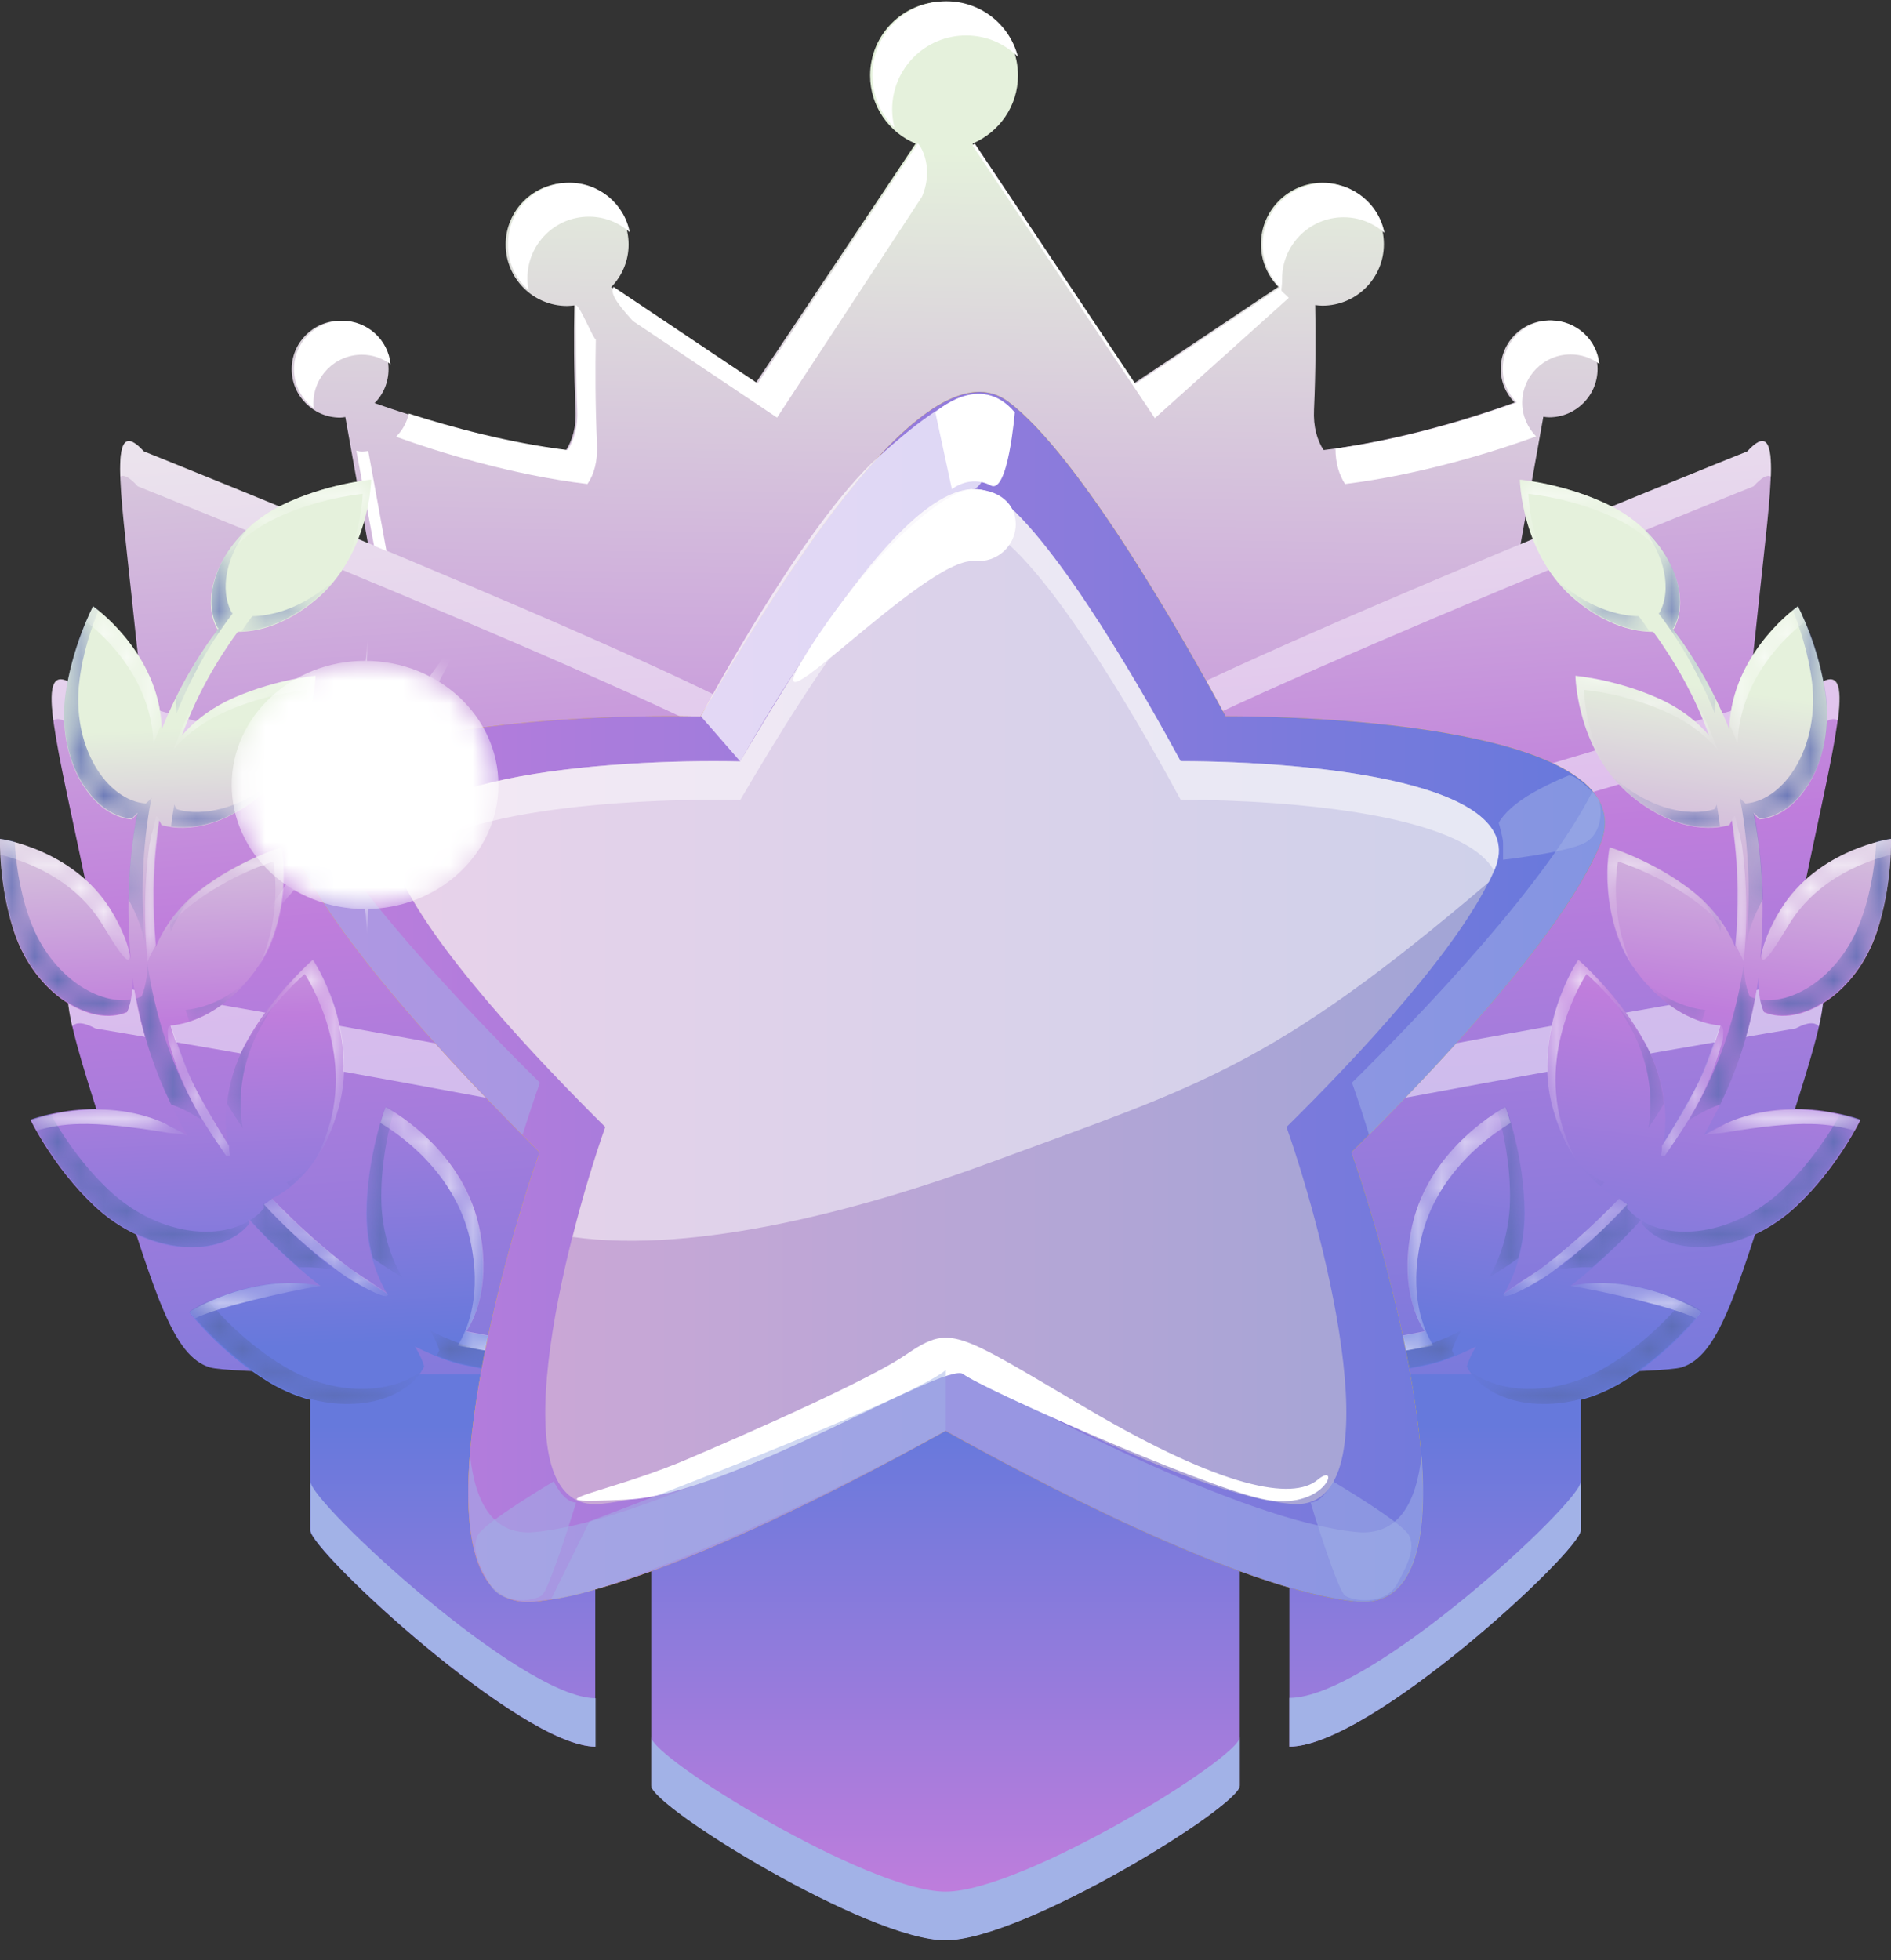 <svg width="82" height="85" viewBox="0 0 82 85" fill="none" xmlns="http://www.w3.org/2000/svg">
<rect x="0" y="0" width="82" height="85" fill="#333333" stroke="none"/>
<g clip-path="url(#clip0_34_1047)">
<path d="M41 17.441C37.631 17.441 28.239 25.939 28.239 26.819V61.012V63.941V77.418C28.239 78.298 37.631 84.118 41 84.118C44.37 84.118 53.762 78.31 53.762 77.418V63.941V61.012V26.831C53.762 25.939 44.37 17.441 41 17.441Z" fill="url(#paint0_linear_34_1047)"/>
<path d="M55.912 28.516V50.955V56.097V75.733C59.407 75.733 68.547 67.235 68.547 66.355V54.312V52.803V37.906C68.547 37.014 59.407 28.516 55.912 28.516Z" fill="url(#paint1_linear_34_1047)"/>
<path d="M13.453 37.906V50.566V54.312V66.355C13.453 67.235 22.594 75.733 25.812 75.733V56.097V48.718V28.516C22.594 28.516 13.453 37.014 13.453 37.906Z" fill="url(#paint2_linear_34_1047)"/>
<path d="M41 82.019C44.37 82.019 53.762 76.211 53.762 75.319V77.43C53.762 78.31 44.37 84.131 41 84.131C37.631 84.131 28.239 78.323 28.239 77.43V75.319C28.239 76.211 37.631 82.019 41 82.019Z" fill="#A2B2E7"/>
<path d="M68.547 64.243V66.355C68.547 67.235 59.407 75.733 55.912 75.733V73.621C59.407 73.634 68.547 65.136 68.547 64.243Z" fill="#A2B2E7"/>
<path d="M25.825 73.634V75.733C22.606 75.733 13.466 67.235 13.466 66.355V64.243C13.453 65.136 22.594 73.634 25.825 73.634Z" fill="#A2B2E7"/>
<g opacity="0.68">
<path d="M41 19.552C44.37 19.552 53.762 28.051 53.762 28.931V26.831C53.762 25.951 44.37 17.453 41 17.453C37.631 17.453 28.239 25.951 28.239 26.831V28.943C28.239 28.051 37.631 19.552 41 19.552Z" fill="#5B6CB2"/>
<path d="M68.547 40.006V37.894C68.547 37.014 59.407 28.516 55.911 28.516V30.628C59.407 30.628 68.547 39.126 68.547 40.006Z" fill="#5B6CB2"/>
<path d="M25.825 30.628V28.516C22.606 28.516 13.466 37.014 13.466 37.894V40.006C13.453 39.126 22.593 30.628 25.825 30.628Z" fill="#5B6CB2"/>
</g>
<path d="M67.177 13.896C66.02 13.896 65.077 14.838 65.077 15.995C65.077 16.561 65.303 17.076 65.681 17.453C63.87 18.107 60.677 19.113 57.395 19.515C57.118 19.087 56.943 18.509 56.98 17.755C57.056 16.096 57.056 14.436 57.031 13.229C57.131 13.242 57.232 13.254 57.345 13.254C58.816 13.254 60.01 12.06 60.01 10.589C60.01 9.118 58.816 7.924 57.345 7.924C55.874 7.924 54.679 9.118 54.679 10.589C54.679 11.306 54.969 11.96 55.434 12.437L49.135 16.649L42.169 6.227C43.326 5.737 44.143 4.605 44.143 3.273C44.143 1.5 42.71 0.067 40.937 0.067C39.164 0.067 37.731 1.5 37.731 3.273C37.731 4.605 38.548 5.749 39.705 6.227L32.752 16.636L26.504 12.45C26.969 11.972 27.258 11.319 27.258 10.602C27.258 9.131 26.064 7.937 24.593 7.937C23.122 7.937 21.927 9.131 21.927 10.602C21.927 12.073 23.122 13.267 24.593 13.267C24.693 13.267 24.794 13.254 24.907 13.242C24.882 14.449 24.882 16.108 24.957 17.767C24.995 18.522 24.819 19.087 24.542 19.527C21.261 19.125 18.067 18.119 16.244 17.478C16.622 17.101 16.848 16.573 16.848 16.008C16.848 14.851 15.905 13.908 14.748 13.908C13.591 13.908 12.648 14.851 12.648 16.008C12.648 17.164 13.591 18.107 14.748 18.107C14.823 18.107 14.899 18.094 14.974 18.082L17.703 33.331V34.625C17.703 34.625 20.029 34.474 40.158 34.474C40.434 34.474 41.478 34.474 41.742 34.474C61.871 34.474 64.197 34.625 64.197 34.625V33.331L66.925 18.069C67.013 18.082 67.089 18.094 67.177 18.094C68.334 18.094 69.276 17.151 69.276 15.995C69.276 14.826 68.334 13.896 67.177 13.896Z" fill="url(#paint3_linear_34_1047)"/>
<path d="M42.27 6.228C42.232 6.24 42.207 6.29 42.169 6.303L50.078 18.132L55.886 12.915C55.421 12.438 55.597 12.802 55.597 12.086C55.597 10.615 56.792 9.421 58.263 9.421C58.942 9.421 59.558 9.672 60.035 10.1C59.797 8.867 58.715 7.95 57.42 7.95C55.949 7.95 54.755 9.144 54.755 10.615C54.755 11.331 55.044 11.985 55.509 12.463L49.235 16.649L42.27 6.228Z" fill="white"/>
<path d="M38.687 4.744C38.687 2.971 40.12 1.538 41.893 1.538C42.773 1.538 43.565 1.89 44.143 2.468C43.791 1.073 42.534 0.055 41.038 0.055C39.265 0.055 37.832 1.488 37.832 3.26C37.832 4.153 38.196 4.957 38.787 5.536C38.724 5.284 38.687 5.02 38.687 4.744Z" fill="white"/>
<path d="M57.911 19.452C57.911 20.093 58.074 20.596 58.325 20.986C61.607 20.583 64.813 19.578 66.611 18.924C66.246 18.547 66.007 18.031 66.007 17.466C66.007 16.309 66.951 15.366 68.107 15.366C68.572 15.366 69 15.517 69.352 15.781C69.251 14.725 68.346 13.896 67.265 13.896C66.108 13.896 65.165 14.838 65.165 15.995C65.165 16.561 65.391 17.076 65.769 17.453C64.046 18.069 61.054 19.024 57.911 19.452Z" fill="white"/>
<path d="M25.887 19.238C25.812 17.579 25.812 15.919 25.837 14.713C25.737 14.725 25.158 13.267 24.97 13.229C24.97 14.172 24.982 16.686 25.033 17.755C25.07 18.509 24.894 19.075 24.618 19.515C22.065 19.201 19.563 18.522 17.728 17.931C17.64 18.321 17.451 18.66 17.175 18.937C18.985 19.59 22.191 20.596 25.473 20.986C25.762 20.571 25.925 19.992 25.887 19.238Z" fill="white"/>
<path d="M27.447 13.921L33.695 18.107L39.982 8.528C40.409 7.522 40.133 6.617 39.806 6.215L32.853 16.624L26.604 12.438C26.479 12.664 26.592 12.991 27.447 13.921Z" fill="white"/>
<path d="M18.709 34.588L15.968 19.553C15.892 19.565 15.792 19.578 15.716 19.578C15.59 19.578 15.565 19.565 15.452 19.54L18.017 33.331V34.625C18.004 34.613 18.067 34.613 18.709 34.588Z" fill="white"/>
<path d="M13.591 17.478C13.591 16.322 14.534 15.379 15.691 15.379C16.156 15.379 16.584 15.53 16.936 15.794C16.835 14.738 15.93 13.908 14.849 13.908C13.692 13.908 12.749 14.851 12.749 16.008C12.749 16.699 13.088 17.315 13.604 17.705C13.591 17.617 13.591 17.541 13.591 17.478Z" fill="white"/>
<path d="M22.92 12.575C22.883 12.412 22.87 12.236 22.87 12.06C22.87 10.589 24.064 9.395 25.535 9.395C26.214 9.395 26.831 9.646 27.308 10.073C27.069 8.842 25.988 7.924 24.693 7.924C23.222 7.924 22.028 9.118 22.028 10.589C22.015 11.381 22.367 12.098 22.92 12.575Z" fill="white"/>
<path d="M34.148 32.048C33.658 30.564 6.236 19.577 6.236 19.577C4.702 17.892 5.205 21.123 5.721 25.988C6.236 30.853 6.437 33.091 7.582 34.009C8.726 34.926 30.892 38.761 32.513 39.289C34.135 39.829 34.638 33.531 34.148 32.048Z" fill="url(#paint4_linear_34_1047)"/>
<path opacity="0.49" d="M33.884 33.557C33.394 32.073 5.972 21.086 5.972 21.086C5.62 20.696 5.381 20.57 5.218 20.659C5.168 19.2 5.406 18.66 6.236 19.565C6.236 19.565 33.67 30.552 34.148 32.035C34.437 32.928 34.374 35.53 33.934 37.378C34.123 35.844 34.098 34.223 33.884 33.557Z" fill="white"/>
<path d="M34.211 39.829C33.519 38.32 3.319 29.797 3.319 29.797C1.459 28.339 2.351 31.758 3.445 36.975C4.539 42.18 5.004 44.606 6.35 45.31C7.695 46.026 31.344 48.025 33.18 48.201C35.041 48.39 34.902 41.337 34.211 39.829Z" fill="url(#paint5_linear_34_1047)"/>
<path opacity="0.49" d="M34.085 41.551C33.394 40.043 3.194 31.52 3.194 31.52C2.766 31.193 2.49 31.105 2.314 31.243C2.1 29.646 2.301 28.993 3.319 29.785C3.319 29.785 33.519 38.308 34.211 39.817C34.626 40.722 34.84 43.6 34.55 45.738C34.588 44.003 34.399 42.23 34.085 41.551Z" fill="white"/>
<path d="M38.335 49.723C37.404 48.202 4.112 42.633 4.112 42.633C1.874 41.451 3.231 45.072 4.992 50.641C6.752 56.21 7.519 58.812 9.103 59.29C10.687 59.767 35.971 59.604 38.046 59.352C40.133 59.114 39.265 51.244 38.335 49.723Z" fill="url(#paint6_linear_34_1047)"/>
<path opacity="0.49" d="M38.36 51.684C37.429 50.163 4.137 44.594 4.137 44.594C3.621 44.318 3.307 44.305 3.131 44.506C2.728 42.771 2.892 41.992 4.111 42.633C4.111 42.633 37.404 48.202 38.335 49.723C38.888 50.641 39.429 53.821 39.315 56.285C39.19 54.312 38.787 52.363 38.36 51.684Z" fill="white"/>
<path d="M47.852 32.048C48.343 30.564 75.764 19.577 75.764 19.577C77.298 17.892 76.795 21.123 76.279 25.988C75.764 30.853 75.563 33.091 74.419 34.009C73.275 34.926 51.109 38.761 49.487 39.289C47.877 39.829 47.374 33.531 47.852 32.048Z" fill="url(#paint7_linear_34_1047)"/>
<path opacity="0.49" d="M48.129 33.557C48.619 32.073 76.041 21.086 76.041 21.086C76.393 20.696 76.632 20.57 76.795 20.659C76.845 19.2 76.606 18.66 75.777 19.565C75.777 19.565 48.343 30.552 47.865 32.035C47.576 32.928 47.639 35.53 48.079 37.378C47.89 35.844 47.903 34.223 48.129 33.557Z" fill="white"/>
<path d="M47.789 39.829C48.481 38.32 78.681 29.797 78.681 29.797C80.542 28.339 79.649 31.758 78.555 36.975C77.461 42.18 76.996 44.606 75.651 45.31C74.306 46.026 50.656 48.025 48.821 48.201C46.972 48.39 47.098 41.337 47.789 39.829Z" fill="url(#paint8_linear_34_1047)"/>
<path opacity="0.49" d="M47.928 41.551C48.619 40.043 78.819 31.52 78.819 31.52C79.247 31.193 79.523 31.105 79.699 31.243C79.913 29.646 79.712 28.993 78.694 29.785C78.694 29.785 48.494 38.308 47.802 39.817C47.387 40.722 47.173 43.6 47.463 45.738C47.412 44.003 47.614 42.23 47.928 41.551Z" fill="white"/>
<path d="M43.678 49.723C44.608 48.202 77.901 42.633 77.901 42.633C80.139 41.451 78.781 45.072 77.021 50.641C75.261 56.21 74.494 58.812 72.91 59.29C71.326 59.767 46.042 59.604 43.967 59.352C41.868 59.114 42.735 51.244 43.678 49.723Z" fill="url(#paint9_linear_34_1047)"/>
<path opacity="0.49" d="M43.64 51.684C44.571 50.163 77.864 44.594 77.864 44.594C78.379 44.318 78.693 44.305 78.869 44.506C79.272 42.771 79.108 41.992 77.889 42.633C77.889 42.633 44.596 48.202 43.666 49.723C43.112 50.641 42.572 53.821 42.685 56.285C42.823 54.312 43.225 52.363 43.64 51.684Z" fill="white"/>
<path d="M76.493 43.89C78.065 44.557 80.479 43.111 81.384 40.421C82.063 38.384 82 36.373 82 36.373C82 36.373 78.819 36.813 77.197 39.453C76.707 40.245 76.456 40.961 76.33 41.577C76.506 39.654 76.456 37.705 76.141 35.794C76.116 35.618 76.078 35.455 76.041 35.279C76.192 35.443 76.292 35.531 76.292 35.531C77.99 35.405 79.523 33.029 79.171 30.2C78.895 28.063 77.964 26.291 77.964 26.291C77.964 26.291 75.311 28.126 75.01 31.219C74.997 31.357 74.985 31.495 74.985 31.621C74.809 31.168 74.607 30.728 74.394 30.288C73.966 29.421 73.476 28.591 72.935 27.812C72.809 27.636 72.684 27.46 72.546 27.284C72.571 27.271 72.583 27.271 72.583 27.271C73.413 25.75 72.307 23.135 69.779 21.903C67.881 20.973 65.907 20.797 65.907 20.797C65.907 20.797 65.957 24.066 68.334 26.027C69.704 27.158 70.911 27.397 71.691 27.397C71.917 27.699 72.131 28.013 72.332 28.327C72.835 29.107 73.275 29.911 73.652 30.753C73.815 31.131 73.979 31.508 74.117 31.898C73.627 31.319 72.973 30.804 72.193 30.414C70.295 29.484 68.321 29.308 68.321 29.308C68.321 29.308 68.371 32.576 70.748 34.525C73.124 36.473 74.997 35.769 74.997 35.769C75.035 35.706 75.06 35.631 75.098 35.568C75.123 35.732 75.148 35.895 75.173 36.046C75.4 37.718 75.425 39.402 75.249 41.074C74.897 40.194 74.268 39.327 73.375 38.623C71.703 37.316 69.805 36.737 69.805 36.737C69.805 36.737 69.201 39.956 71.137 42.357C72.52 44.066 73.916 44.406 74.607 44.469C74.368 45.273 74.079 46.053 73.727 46.819C73.275 47.8 72.734 48.73 72.118 49.61C72.369 48.315 72.156 46.719 71.338 45.223C70.169 43.086 68.447 41.615 68.447 41.615C68.447 41.615 66.397 44.695 67.353 48.089C68.095 50.754 69.603 51.684 70.219 51.974C69.163 53.118 67.994 54.148 66.749 55.066C66.259 55.431 65.744 55.77 65.216 56.097C65.769 55.154 66.121 53.947 66.121 52.602C66.108 50.163 65.303 48.026 65.303 48.026C65.303 48.026 62.047 49.711 61.268 53.143C60.727 55.556 61.356 57.065 61.796 57.744C61.783 57.744 61.77 57.756 61.745 57.756C61.657 57.782 61.544 57.794 61.431 57.819L60.752 57.945C60.3 58.033 59.445 58.133 59.005 58.221C58.112 58.41 56.817 58.611 55.912 58.825L55.534 58.913L55.622 59.303L55.773 59.944L55.861 60.321L56.239 60.233C57.156 60.019 58.477 59.818 59.394 59.617C59.859 59.516 60.714 59.416 61.18 59.328L61.871 59.19C62.123 59.139 62.374 59.064 62.6 58.988C63.091 58.812 63.556 58.611 64.008 58.385C63.694 58.888 63.606 59.252 63.606 59.252C64.486 61.012 67.617 61.578 70.345 59.931C72.407 58.687 73.803 56.889 73.803 56.889C73.803 56.889 71.137 55.142 68.107 55.758C69.226 54.877 70.27 53.91 71.225 52.854C71.2 52.992 71.2 53.067 71.2 53.067C72.432 54.601 75.601 54.475 77.927 52.275C79.687 50.616 80.68 48.554 80.68 48.554C80.68 48.554 77.26 47.247 74.255 49.007C74.13 49.082 74.004 49.158 73.878 49.233C74.255 48.579 74.595 47.913 74.897 47.222C75.563 45.688 76.028 44.054 76.254 42.382C76.217 43.337 76.493 43.89 76.493 43.89Z" fill="url(#paint10_linear_34_1047)"/>
<mask id="mask0_34_1047" style="mask-type:alpha" maskUnits="userSpaceOnUse" x="73" y="38" width="2" height="3">
<path d="M74.645 39.98C74.394 39.615 74.092 39.251 73.728 38.924C74.105 39.389 74.406 39.892 74.608 40.395C74.62 40.257 74.633 40.118 74.645 39.98Z" fill="url(#paint11_linear_34_1047)"/>
</mask>
<g mask="url(#mask0_34_1047)">
<path d="M74.645 39.98C74.394 39.615 74.092 39.251 73.728 38.924C74.105 39.389 74.406 39.892 74.608 40.395C74.62 40.257 74.633 40.118 74.645 39.98Z" fill="#5B6CB2"/>
</g>
<mask id="mask1_34_1047" style="mask-type:alpha" maskUnits="userSpaceOnUse" x="71" y="42" width="3" height="3">
<path d="M71.2 42.445C72.143 43.576 73.086 44.066 73.79 44.292C73.841 44.129 73.903 43.953 73.954 43.79C73.388 43.739 72.332 43.501 71.2 42.445Z" fill="url(#paint12_linear_34_1047)"/>
</mask>
<g mask="url(#mask1_34_1047)">
<path d="M71.2 42.445C72.143 43.576 73.086 44.066 73.79 44.292C73.841 44.129 73.903 43.953 73.954 43.79C73.388 43.739 72.332 43.501 71.2 42.445Z" fill="#5B6CB2"/>
</g>
<mask id="mask2_34_1047" style="mask-type:alpha" maskUnits="userSpaceOnUse" x="68" y="50" width="2" height="2">
<path d="M69.415 51.445C69.465 51.382 69.528 51.332 69.579 51.269C69.34 51.156 68.987 50.955 68.585 50.603C68.874 50.968 69.151 51.244 69.415 51.445Z" fill="url(#paint13_linear_34_1047)"/>
</mask>
<g mask="url(#mask2_34_1047)">
<path d="M69.415 51.445C69.465 51.382 69.528 51.332 69.579 51.269C69.34 51.156 68.987 50.955 68.585 50.603C68.874 50.968 69.151 51.244 69.415 51.445Z" fill="#5B6CB2"/>
</g>
<mask id="mask3_34_1047" style="mask-type:alpha" maskUnits="userSpaceOnUse" x="67" y="52" width="5" height="4">
<path d="M70.559 52.388C70.559 52.388 70.559 52.312 70.584 52.174C69.629 53.23 68.585 54.198 67.466 55.078C68.007 54.965 68.535 54.94 69.05 54.952C69.792 54.311 70.496 53.632 71.15 52.903C70.924 52.765 70.723 52.589 70.559 52.388Z" fill="url(#paint14_linear_34_1047)"/>
</mask>
<g mask="url(#mask3_34_1047)">
<path d="M70.559 52.388C70.559 52.388 70.559 52.312 70.584 52.174C69.629 53.23 68.585 54.198 67.466 55.078C68.007 54.965 68.535 54.94 69.05 54.952C69.792 54.311 70.496 53.632 71.15 52.903C70.924 52.765 70.723 52.589 70.559 52.388Z" fill="#5B6CB2"/>
</g>
<mask id="mask4_34_1047" style="mask-type:alpha" maskUnits="userSpaceOnUse" x="75" y="26" width="5" height="15">
<path d="M78.568 29.508C78.933 32.337 77.399 34.713 75.689 34.838C75.689 34.838 75.588 34.763 75.437 34.587C75.475 34.763 75.5 34.926 75.538 35.102C75.852 37.013 75.902 38.962 75.726 40.885C75.84 40.332 76.053 39.703 76.443 38.999C76.43 37.918 76.33 36.825 76.154 35.756C76.129 35.58 76.091 35.417 76.053 35.241C76.204 35.404 76.305 35.492 76.305 35.492C78.002 35.366 79.536 32.99 79.184 30.162C78.907 28.025 77.977 26.252 77.977 26.252C77.977 26.252 77.889 26.315 77.738 26.441C78.027 27.17 78.404 28.276 78.568 29.508Z" fill="url(#paint15_linear_34_1047)"/>
</mask>
<g mask="url(#mask4_34_1047)">
<path d="M78.568 29.508C78.933 32.337 77.399 34.713 75.689 34.838C75.689 34.838 75.588 34.763 75.437 34.587C75.475 34.763 75.5 34.926 75.538 35.102C75.852 37.013 75.902 38.962 75.726 40.885C75.84 40.332 76.053 39.703 76.443 38.999C76.43 37.918 76.33 36.825 76.154 35.756C76.129 35.58 76.091 35.417 76.053 35.241C76.204 35.404 76.305 35.492 76.305 35.492C78.002 35.366 79.536 32.99 79.184 30.162C78.907 28.025 77.977 26.252 77.977 26.252C77.977 26.252 77.889 26.315 77.738 26.441C78.027 27.17 78.404 28.276 78.568 29.508Z" fill="#5B6CB2"/>
</g>
<mask id="mask5_34_1047" style="mask-type:alpha" maskUnits="userSpaceOnUse" x="73" y="41" width="4" height="8">
<path d="M75.877 43.211C75.877 43.211 75.601 42.658 75.626 41.715C75.4 43.374 74.934 45.021 74.268 46.555C73.966 47.246 73.627 47.913 73.25 48.566C73.363 48.491 73.489 48.416 73.627 48.34C73.941 48.151 74.268 48.001 74.595 47.888C74.696 47.674 74.796 47.447 74.897 47.234C75.45 45.977 75.852 44.657 76.104 43.299C76.016 43.261 75.94 43.236 75.877 43.211Z" fill="url(#paint16_linear_34_1047)"/>
</mask>
<g mask="url(#mask5_34_1047)">
<path d="M75.877 43.211C75.877 43.211 75.601 42.658 75.626 41.715C75.4 43.374 74.934 45.021 74.268 46.555C73.966 47.246 73.627 47.913 73.25 48.566C73.363 48.491 73.489 48.416 73.627 48.34C73.941 48.151 74.268 48.001 74.595 47.888C74.696 47.674 74.796 47.447 74.897 47.234C75.45 45.977 75.852 44.657 76.104 43.299C76.016 43.261 75.94 43.236 75.877 43.211Z" fill="#5B6CB2"/>
</g>
<mask id="mask6_34_1047" style="mask-type:alpha" maskUnits="userSpaceOnUse" x="68" y="42" width="5" height="7">
<path d="M72.156 47.85C72.068 46.983 71.804 46.065 71.313 45.198C70.534 43.777 69.516 42.658 68.925 42.055C69.478 42.684 70.144 43.538 70.697 44.531C71.515 46.027 71.716 47.624 71.477 48.919C71.716 48.567 71.942 48.215 72.156 47.85Z" fill="url(#paint17_linear_34_1047)"/>
</mask>
<g mask="url(#mask6_34_1047)">
<path d="M72.156 47.85C72.068 46.983 71.804 46.065 71.313 45.198C70.534 43.777 69.516 42.658 68.925 42.055C69.478 42.684 70.144 43.538 70.697 44.531C71.515 46.027 71.716 47.624 71.477 48.919C71.716 48.567 71.942 48.215 72.156 47.85Z" fill="#5B6CB2"/>
</g>
<mask id="mask7_34_1047" style="mask-type:alpha" maskUnits="userSpaceOnUse" x="64" y="47" width="3" height="9">
<path d="M65.832 54.563C66.008 53.947 66.108 53.268 66.108 52.552C66.096 50.113 65.291 47.976 65.291 47.976C65.291 47.976 65.153 48.051 64.939 48.177C65.178 49.019 65.48 50.402 65.48 51.886C65.48 53.231 65.128 54.437 64.575 55.38C65.002 55.129 65.417 54.852 65.832 54.563Z" fill="url(#paint18_linear_34_1047)"/>
</mask>
<g mask="url(#mask7_34_1047)">
<path d="M65.832 54.563C66.008 53.947 66.108 53.268 66.108 52.552C66.096 50.113 65.291 47.976 65.291 47.976C65.291 47.976 65.153 48.051 64.939 48.177C65.178 49.019 65.48 50.402 65.48 51.886C65.48 53.231 65.128 54.437 64.575 55.38C65.002 55.129 65.417 54.852 65.832 54.563Z" fill="#5B6CB2"/>
</g>
<mask id="mask8_34_1047" style="mask-type:alpha" maskUnits="userSpaceOnUse" x="63" y="56" width="11" height="5">
<path d="M69.704 59.239C67.504 60.572 65.052 60.458 63.719 59.44C64.751 61.024 67.718 61.477 70.333 59.893C72.395 58.648 73.79 56.85 73.79 56.85C73.79 56.85 73.489 56.649 72.973 56.41C72.52 56.951 71.314 58.271 69.704 59.239Z" fill="url(#paint19_linear_34_1047)"/>
</mask>
<g mask="url(#mask8_34_1047)">
<path d="M69.704 59.239C67.504 60.572 65.052 60.458 63.719 59.44C64.751 61.024 67.718 61.477 70.333 59.893C72.395 58.648 73.79 56.85 73.79 56.85C73.79 56.85 73.489 56.649 72.973 56.41C72.52 56.951 71.314 58.271 69.704 59.239Z" fill="#5B6CB2"/>
</g>
<mask id="mask9_34_1047" style="mask-type:alpha" maskUnits="userSpaceOnUse" x="71" y="48" width="10" height="7">
<path d="M77.286 51.596C75.287 53.482 72.671 53.834 71.188 52.929C71.175 53.005 71.175 53.042 71.175 53.042C72.407 54.576 75.576 54.45 77.902 52.25C79.662 50.591 80.655 48.529 80.655 48.529C80.655 48.529 80.341 48.403 79.813 48.29C79.423 48.994 78.555 50.402 77.286 51.596Z" fill="url(#paint20_linear_34_1047)"/>
</mask>
<g mask="url(#mask9_34_1047)">
<path d="M77.286 51.596C75.287 53.482 72.671 53.834 71.188 52.929C71.175 53.005 71.175 53.042 71.175 53.042C72.407 54.576 75.576 54.45 77.902 52.25C79.662 50.591 80.655 48.529 80.655 48.529C80.655 48.529 80.341 48.403 79.813 48.29C79.423 48.994 78.555 50.402 77.286 51.596Z" fill="#5B6CB2"/>
</g>
<mask id="mask10_34_1047" style="mask-type:alpha" maskUnits="userSpaceOnUse" x="76" y="36" width="7" height="9">
<path d="M82 36.347C82 36.347 81.749 36.385 81.359 36.485C81.321 37.265 81.183 38.497 80.756 39.729C79.938 42.167 77.876 43.588 76.317 43.337C76.393 43.676 76.481 43.864 76.481 43.864C78.052 44.531 80.466 43.085 81.372 40.395C82.076 38.358 82 36.347 82 36.347Z" fill="url(#paint21_linear_34_1047)"/>
</mask>
<g mask="url(#mask10_34_1047)">
<path d="M82 36.347C82 36.347 81.749 36.385 81.359 36.485C81.321 37.265 81.183 38.497 80.756 39.729C79.938 42.167 77.876 43.588 76.317 43.337C76.393 43.676 76.481 43.864 76.481 43.864C78.052 44.531 80.466 43.085 81.372 40.395C82.076 38.358 82 36.347 82 36.347Z" fill="#5B6CB2"/>
</g>
<mask id="mask11_34_1047" style="mask-type:alpha" maskUnits="userSpaceOnUse" x="71" y="22" width="4" height="9">
<path d="M71.955 26.579C71.955 26.579 71.942 26.579 71.917 26.592C72.055 26.768 72.181 26.944 72.307 27.12C72.86 27.899 73.35 28.742 73.765 29.596C73.979 30.037 74.18 30.477 74.356 30.929C74.356 30.803 74.368 30.665 74.381 30.527C74.394 30.451 74.394 30.376 74.406 30.3C74.394 30.288 74.394 30.263 74.381 30.25C73.954 29.383 73.463 28.553 72.923 27.774C72.797 27.598 72.671 27.422 72.533 27.246C72.558 27.233 72.571 27.233 72.571 27.233C73.224 26.039 72.684 24.178 71.2 22.833C72.193 24.09 72.508 25.574 71.955 26.579Z" fill="url(#paint22_linear_34_1047)"/>
</mask>
<g mask="url(#mask11_34_1047)">
<path d="M71.955 26.579C71.955 26.579 71.942 26.579 71.917 26.592C72.055 26.768 72.181 26.944 72.307 27.12C72.86 27.899 73.35 28.742 73.765 29.596C73.979 30.037 74.18 30.477 74.356 30.929C74.356 30.803 74.368 30.665 74.381 30.527C74.394 30.451 74.394 30.376 74.406 30.3C74.394 30.288 74.394 30.263 74.381 30.25C73.954 29.383 73.463 28.553 72.923 27.774C72.797 27.598 72.671 27.422 72.533 27.246C72.558 27.233 72.571 27.233 72.571 27.233C73.224 26.039 72.684 24.178 71.2 22.833C72.193 24.09 72.508 25.574 71.955 26.579Z" fill="#5B6CB2"/>
</g>
<mask id="mask12_34_1047" style="mask-type:alpha" maskUnits="userSpaceOnUse" x="67" y="25" width="5" height="3">
<path d="M67.705 25.334C67.63 25.272 67.567 25.221 67.504 25.158C67.743 25.46 68.019 25.737 68.334 26.001C69.616 27.057 70.748 27.333 71.527 27.371C71.376 27.145 71.225 26.931 71.062 26.717C70.282 26.705 69.088 26.453 67.705 25.334Z" fill="url(#paint23_linear_34_1047)"/>
</mask>
<g mask="url(#mask12_34_1047)">
<path d="M67.705 25.334C67.63 25.272 67.567 25.221 67.504 25.158C67.743 25.46 68.019 25.737 68.334 26.001C69.616 27.057 70.748 27.333 71.527 27.371C71.376 27.145 71.225 26.931 71.062 26.717C70.282 26.705 69.088 26.453 67.705 25.334Z" fill="#5B6CB2"/>
</g>
<mask id="mask13_34_1047" style="mask-type:alpha" maskUnits="userSpaceOnUse" x="69" y="33" width="6" height="3">
<path d="M70.106 33.834C70.031 33.771 69.968 33.72 69.905 33.657C70.144 33.959 70.421 34.236 70.735 34.5C72.458 35.908 73.916 35.933 74.582 35.832C74.57 35.669 74.545 35.518 74.519 35.355C74.494 35.191 74.469 35.028 74.444 34.877C74.419 34.952 74.381 35.015 74.344 35.078C74.356 35.091 72.483 35.782 70.106 33.834Z" fill="url(#paint24_linear_34_1047)"/>
</mask>
<g mask="url(#mask13_34_1047)">
<path d="M70.106 33.834C70.031 33.771 69.968 33.72 69.905 33.657C70.144 33.959 70.421 34.236 70.735 34.5C72.458 35.908 73.916 35.933 74.582 35.832C74.57 35.669 74.545 35.518 74.519 35.355C74.494 35.191 74.469 35.028 74.444 34.877C74.419 34.952 74.381 35.015 74.344 35.078C74.356 35.091 72.483 35.782 70.106 33.834Z" fill="#5B6CB2"/>
</g>
<mask id="mask14_34_1047" style="mask-type:alpha" maskUnits="userSpaceOnUse" x="55" y="57" width="9" height="4">
<path d="M62.965 58.56C62.965 58.56 63.053 58.196 63.367 57.693C62.915 57.919 62.45 58.12 61.959 58.296C61.733 58.371 61.481 58.447 61.23 58.497L60.538 58.636C60.073 58.724 59.218 58.824 58.753 58.925C57.861 59.113 56.578 59.314 55.673 59.528L55.761 59.918L55.849 60.295L56.226 60.207C57.144 59.993 58.464 59.792 59.382 59.591C59.847 59.49 60.702 59.39 61.167 59.302L61.859 59.163C62.11 59.113 62.362 59.038 62.588 58.962C62.751 58.9 62.915 58.837 63.078 58.774C63.041 58.698 62.99 58.623 62.965 58.56Z" fill="url(#paint25_linear_34_1047)"/>
</mask>
<g mask="url(#mask14_34_1047)">
<path d="M62.965 58.56C62.965 58.56 63.053 58.196 63.367 57.693C62.915 57.919 62.45 58.12 61.959 58.296C61.733 58.371 61.481 58.447 61.23 58.497L60.538 58.636C60.073 58.724 59.218 58.824 58.753 58.925C57.861 59.113 56.578 59.314 55.673 59.528L55.761 59.918L55.849 60.295L56.226 60.207C57.144 59.993 58.464 59.792 59.382 59.591C59.847 59.49 60.702 59.39 61.167 59.302L61.859 59.163C62.11 59.113 62.362 59.038 62.588 58.962C62.751 58.9 62.915 58.837 63.078 58.774C63.041 58.698 62.99 58.623 62.965 58.56Z" fill="#5B6CB2"/>
</g>
<mask id="mask15_34_1047" style="mask-type:alpha" maskUnits="userSpaceOnUse" x="72" y="44" width="3" height="7">
<path d="M73.903 47.297C74.255 46.543 74.469 45.902 74.708 45.098C74.72 44.783 74.783 44.519 74.582 44.469C74.381 45.085 73.979 46.229 73.702 46.82C73.375 47.536 72.495 49.02 72.067 49.686C72.08 50.151 71.904 50.114 72.193 50.114C72.797 49.233 73.451 48.278 73.903 47.297Z" fill="url(#paint26_linear_34_1047)"/>
</mask>
<g mask="url(#mask15_34_1047)">
<path d="M73.903 47.297C74.255 46.543 74.469 45.902 74.708 45.098C74.72 44.783 74.783 44.519 74.582 44.469C74.381 45.085 73.979 46.229 73.702 46.82C73.375 47.536 72.495 49.02 72.067 49.686C72.08 50.151 71.904 50.114 72.193 50.114C72.797 49.233 73.451 48.278 73.903 47.297Z" fill="url(#paint27_linear_34_1047)"/>
</g>
<mask id="mask16_34_1047" style="mask-type:alpha" maskUnits="userSpaceOnUse" x="69" y="36" width="7" height="7">
<path d="M70.157 37.353C70.157 37.353 72.055 37.932 73.727 39.239C74.243 39.641 74.683 40.119 75.01 40.609C74.645 39.893 74.092 39.201 73.35 38.623C71.678 37.316 69.779 36.737 69.779 36.737C69.779 36.737 69.239 39.641 70.848 42.005C69.704 39.792 70.157 37.353 70.157 37.353Z" fill="url(#paint28_linear_34_1047)"/>
</mask>
<g mask="url(#mask16_34_1047)">
<path d="M70.157 37.353C70.157 37.353 72.055 37.932 73.727 39.239C74.243 39.641 74.683 40.119 75.01 40.609C74.645 39.893 74.092 39.201 73.35 38.623C71.678 37.316 69.779 36.737 69.779 36.737C69.779 36.737 69.239 39.641 70.848 42.005C69.704 39.792 70.157 37.353 70.157 37.353Z" fill="url(#paint29_linear_34_1047)"/>
</g>
<mask id="mask17_34_1047" style="mask-type:alpha" maskUnits="userSpaceOnUse" x="75" y="35" width="1" height="7">
<path d="M75.45 36.184C75.349 35.983 75.261 35.329 75.224 35.392C75.224 35.392 75.11 35.468 75.085 35.593C75.4 37.492 75.387 39.465 75.249 40.974C75.387 41.213 75.513 41.452 75.613 41.703C75.777 40.031 75.764 38.334 75.538 36.662C75.5 36.499 75.475 36.348 75.45 36.184Z" fill="url(#paint30_linear_34_1047)"/>
</mask>
<g mask="url(#mask17_34_1047)">
<path d="M75.45 36.184C75.349 35.983 75.261 35.329 75.224 35.392C75.224 35.392 75.11 35.468 75.085 35.593C75.4 37.492 75.387 39.465 75.249 40.974C75.387 41.213 75.513 41.452 75.613 41.703C75.777 40.031 75.764 38.334 75.538 36.662C75.5 36.499 75.475 36.348 75.45 36.184Z" fill="url(#paint31_linear_34_1047)"/>
</g>
<mask id="mask18_34_1047" style="mask-type:alpha" maskUnits="userSpaceOnUse" x="76" y="36" width="7" height="6">
<path d="M77.21 39.452C77.059 39.704 76.481 40.684 76.38 41.426C76.38 42.092 77.097 40.86 77.587 40.068C78.857 37.994 81.108 37.277 82 37.064C82.025 36.636 82.013 36.372 82.013 36.372C82.013 36.372 78.819 36.812 77.21 39.452Z" fill="url(#paint32_linear_34_1047)"/>
</mask>
<g mask="url(#mask18_34_1047)">
<path d="M77.21 39.452C77.059 39.704 76.481 40.684 76.38 41.426C76.38 42.092 77.097 40.86 77.587 40.068C78.857 37.994 81.108 37.277 82 37.064C82.025 36.636 82.013 36.372 82.013 36.372C82.013 36.372 78.819 36.812 77.21 39.452Z" fill="url(#paint33_linear_34_1047)"/>
</g>
<mask id="mask19_34_1047" style="mask-type:alpha" maskUnits="userSpaceOnUse" x="73" y="48" width="8" height="2">
<path d="M74.859 48.706C74.419 48.969 74.067 49.095 73.903 49.233C74.016 49.158 74.557 49.145 74.708 49.12C78.304 48.517 79.322 48.731 80.429 49.02C80.579 48.743 80.655 48.58 80.655 48.58C80.655 48.58 77.7 47.436 74.859 48.706Z" fill="url(#paint34_linear_34_1047)"/>
</mask>
<g mask="url(#mask19_34_1047)">
<path d="M74.859 48.706C74.419 48.969 74.067 49.095 73.903 49.233C74.016 49.158 74.557 49.145 74.708 49.12C78.304 48.517 79.322 48.731 80.429 49.02C80.579 48.743 80.655 48.58 80.655 48.58C80.655 48.58 77.7 47.436 74.859 48.706Z" fill="url(#paint35_linear_34_1047)"/>
</g>
<mask id="mask20_34_1047" style="mask-type:alpha" maskUnits="userSpaceOnUse" x="72" y="27" width="2" height="3">
<path d="M73.3 28.415C73.476 28.667 73.652 28.931 73.815 29.195C73.551 28.73 73.262 28.277 72.96 27.837C72.96 27.849 72.948 27.862 72.948 27.875C72.948 27.875 72.935 27.875 72.91 27.887C73.049 28.063 73.174 28.239 73.3 28.415Z" fill="url(#paint36_linear_34_1047)"/>
</mask>
<g mask="url(#mask20_34_1047)">
<path d="M73.3 28.415C73.476 28.667 73.652 28.931 73.815 29.195C73.551 28.73 73.262 28.277 72.96 27.837C72.96 27.849 72.948 27.862 72.948 27.875C72.948 27.875 72.935 27.875 72.91 27.887C73.049 28.063 73.174 28.239 73.3 28.415Z" fill="url(#paint37_linear_34_1047)"/>
</g>
<mask id="mask21_34_1047" style="mask-type:alpha" maskUnits="userSpaceOnUse" x="65" y="20" width="8" height="5">
<path d="M66.272 21.413C66.272 21.413 68.246 21.589 70.144 22.519C71.112 22.997 71.879 23.689 72.407 24.43C71.917 23.45 71.012 22.507 69.779 21.903C67.881 20.973 65.907 20.797 65.907 20.797C65.907 20.797 65.945 22.909 67.189 24.757C66.297 23.085 66.272 21.413 66.272 21.413Z" fill="url(#paint38_linear_34_1047)"/>
</mask>
<g mask="url(#mask21_34_1047)">
<path d="M66.272 21.413C66.272 21.413 68.246 21.589 70.144 22.519C71.112 22.997 71.879 23.689 72.407 24.43C71.917 23.45 71.012 22.507 69.779 21.903C67.881 20.973 65.907 20.797 65.907 20.797C65.907 20.797 65.945 22.909 67.189 24.757C66.297 23.085 66.272 21.413 66.272 21.413Z" fill="url(#paint39_linear_34_1047)"/>
</g>
<mask id="mask22_34_1047" style="mask-type:alpha" maskUnits="userSpaceOnUse" x="74" y="26" width="5" height="7">
<path d="M75.349 32.236C75.362 32.111 75.362 31.973 75.374 31.834C75.651 29.031 77.864 27.258 78.266 26.957C78.09 26.542 77.964 26.29 77.964 26.29C77.964 26.29 75.311 28.126 75.01 31.218C75.01 31.281 74.997 31.344 74.997 31.407C75.123 31.683 75.236 31.96 75.349 32.236Z" fill="url(#paint40_linear_34_1047)"/>
</mask>
<g mask="url(#mask22_34_1047)">
<path d="M75.349 32.236C75.362 32.111 75.362 31.973 75.374 31.834C75.651 29.031 77.864 27.258 78.266 26.957C78.09 26.542 77.964 26.29 77.964 26.29C77.964 26.29 75.311 28.126 75.01 31.218C75.01 31.281 74.997 31.344 74.997 31.407C75.123 31.683 75.236 31.96 75.349 32.236Z" fill="url(#paint41_linear_34_1047)"/>
</g>
<mask id="mask23_34_1047" style="mask-type:alpha" maskUnits="userSpaceOnUse" x="68" y="29" width="7" height="5">
<path d="M74.104 31.885C73.614 31.307 72.96 30.791 72.181 30.401C70.282 29.471 68.308 29.295 68.308 29.295C68.308 29.295 68.346 31.407 69.591 33.255C68.711 31.583 68.686 29.911 68.686 29.911C68.686 29.911 70.659 30.075 72.558 31.017C73.338 31.407 73.991 31.923 74.482 32.501C74.343 32.111 74.18 31.734 74.016 31.357C73.677 30.59 73.262 29.836 72.822 29.119C73.124 29.647 73.4 30.188 73.652 30.741C73.815 31.118 73.966 31.508 74.104 31.885Z" fill="url(#paint42_linear_34_1047)"/>
</mask>
<g mask="url(#mask23_34_1047)">
<path d="M74.104 31.885C73.614 31.307 72.96 30.791 72.181 30.401C70.282 29.471 68.308 29.295 68.308 29.295C68.308 29.295 68.346 31.407 69.591 33.255C68.711 31.583 68.686 29.911 68.686 29.911C68.686 29.911 70.659 30.075 72.558 31.017C73.338 31.407 73.991 31.923 74.482 32.501C74.343 32.111 74.18 31.734 74.016 31.357C73.677 30.59 73.262 29.836 72.822 29.119C73.124 29.647 73.4 30.188 73.652 30.741C73.815 31.118 73.966 31.508 74.104 31.885Z" fill="url(#paint43_linear_34_1047)"/>
</g>
<mask id="mask24_34_1047" style="mask-type:alpha" maskUnits="userSpaceOnUse" x="55" y="48" width="11" height="13">
<path d="M55.987 59.893L55.899 59.504L56.276 59.416C57.169 59.202 58.464 59.013 59.357 58.812C59.809 58.712 60.652 58.624 61.104 58.536L61.783 58.41C61.896 58.385 62.009 58.372 62.097 58.347C62.11 58.347 62.123 58.335 62.148 58.335C61.72 57.643 61.079 56.135 61.62 53.734C62.299 50.729 64.864 49.07 65.505 48.693C65.379 48.252 65.278 48.001 65.278 48.001C65.278 48.001 62.022 49.686 61.242 53.118C60.702 55.531 61.331 57.04 61.77 57.719C61.758 57.719 61.745 57.731 61.72 57.731C61.632 57.756 61.519 57.769 61.406 57.794L60.727 57.92C60.274 58.008 59.419 58.108 58.979 58.196C58.087 58.385 56.792 58.586 55.886 58.8L55.509 58.888L55.597 59.277L55.748 59.919L55.836 60.296L56.05 60.245L55.987 59.893Z" fill="url(#paint44_linear_34_1047)"/>
</mask>
<g mask="url(#mask24_34_1047)">
<path d="M55.987 59.893L55.899 59.504L56.276 59.416C57.169 59.202 58.464 59.013 59.357 58.812C59.809 58.712 60.652 58.624 61.104 58.536L61.783 58.41C61.896 58.385 62.009 58.372 62.097 58.347C62.11 58.347 62.123 58.335 62.148 58.335C61.72 57.643 61.079 56.135 61.62 53.734C62.299 50.729 64.864 49.07 65.505 48.693C65.379 48.252 65.278 48.001 65.278 48.001C65.278 48.001 62.022 49.686 61.242 53.118C60.702 55.531 61.331 57.04 61.77 57.719C61.758 57.719 61.745 57.731 61.72 57.731C61.632 57.756 61.519 57.769 61.406 57.794L60.727 57.92C60.274 58.008 59.419 58.108 58.979 58.196C58.087 58.385 56.792 58.586 55.886 58.8L55.509 58.888L55.597 59.277L55.748 59.919L55.836 60.296L56.05 60.245L55.987 59.893Z" fill="url(#paint45_linear_34_1047)"/>
</g>
<mask id="mask25_34_1047" style="mask-type:alpha" maskUnits="userSpaceOnUse" x="67" y="41" width="5" height="10">
<path d="M67.34 48.076C67.604 49.006 67.956 49.736 68.334 50.289C68.095 49.836 67.881 49.308 67.705 48.692C66.749 45.298 68.799 42.23 68.799 42.23C68.799 42.23 70.144 43.387 71.263 45.122C70.094 43.035 68.434 41.614 68.434 41.614C68.434 41.614 66.385 44.694 67.34 48.076Z" fill="url(#paint46_linear_34_1047)"/>
</mask>
<g mask="url(#mask25_34_1047)">
<path d="M67.34 48.076C67.604 49.006 67.956 49.736 68.334 50.289C68.095 49.836 67.881 49.308 67.705 48.692C66.749 45.298 68.799 42.23 68.799 42.23C68.799 42.23 70.144 43.387 71.263 45.122C70.094 43.035 68.434 41.614 68.434 41.614C68.434 41.614 66.385 44.694 67.34 48.076Z" fill="url(#paint47_linear_34_1047)"/>
</g>
<mask id="mask26_34_1047" style="mask-type:alpha" maskUnits="userSpaceOnUse" x="68" y="55" width="6" height="3">
<path d="M69.365 55.632C68.774 55.632 68.283 55.72 68.095 55.758C69.666 56.009 72.596 56.688 73.551 57.166C73.702 56.99 73.79 56.889 73.79 56.889C73.79 56.889 71.829 55.62 69.365 55.632Z" fill="url(#paint48_linear_34_1047)"/>
</mask>
<g mask="url(#mask26_34_1047)">
<path d="M69.365 55.632C68.774 55.632 68.283 55.72 68.095 55.758C69.666 56.009 72.596 56.688 73.551 57.166C73.702 56.99 73.79 56.889 73.79 56.889C73.79 56.889 71.829 55.62 69.365 55.632Z" fill="url(#paint49_linear_34_1047)"/>
</g>
<mask id="mask27_34_1047" style="mask-type:alpha" maskUnits="userSpaceOnUse" x="65" y="51" width="6" height="6">
<path d="M65.203 56.085C65.052 56.525 66.737 55.569 67.227 55.205C68.472 54.287 69.515 53.369 70.572 52.225C70.421 52.15 70.446 52.137 70.207 51.974C69.214 53.017 67.894 54.212 66.737 55.066C66.523 55.205 65.404 55.934 65.203 56.085Z" fill="url(#paint50_linear_34_1047)"/>
</mask>
<g mask="url(#mask27_34_1047)">
<path d="M65.203 56.085C65.052 56.525 66.737 55.569 67.227 55.205C68.472 54.287 69.515 53.369 70.572 52.225C70.421 52.15 70.446 52.137 70.207 51.974C69.214 53.017 67.894 54.212 66.737 55.066C66.523 55.205 65.404 55.934 65.203 56.085Z" fill="url(#paint51_linear_34_1047)"/>
</g>
<mask id="mask28_34_1047" style="mask-type:alpha" maskUnits="userSpaceOnUse" x="71" y="37" width="2" height="2">
<path d="M71.892 37.667C72.294 37.906 72.608 38.095 72.608 38.095C72.608 38.095 72.281 37.894 71.892 37.667Z" fill="url(#paint52_linear_34_1047)"/>
</mask>
<g mask="url(#mask28_34_1047)">
<path d="M71.892 37.667C72.294 37.906 72.608 38.095 72.608 38.095C72.608 38.095 72.281 37.894 71.892 37.667Z" fill="url(#paint53_linear_34_1047)"/>
</g>
<path d="M5.507 43.89C3.936 44.557 1.522 43.111 0.616 40.421C-0.063 38.384 0 36.373 0 36.373C0 36.373 3.181 36.813 4.803 39.453C5.293 40.245 5.545 40.961 5.671 41.577C5.495 39.654 5.545 37.705 5.859 35.794C5.884 35.618 5.922 35.455 5.96 35.279C5.809 35.443 5.708 35.531 5.708 35.531C4.011 35.405 2.477 33.029 2.829 30.2C3.106 28.063 4.036 26.291 4.036 26.291C4.036 26.291 6.689 28.126 6.991 31.219C7.003 31.357 7.016 31.495 7.016 31.621C7.192 31.168 7.393 30.728 7.607 30.288C8.034 29.421 8.525 28.591 9.065 27.812C9.191 27.636 9.317 27.46 9.455 27.284C9.43 27.271 9.417 27.271 9.417 27.271C8.588 25.75 9.694 23.135 12.221 21.903C14.12 20.973 16.093 20.797 16.093 20.797C16.093 20.797 16.043 24.066 13.667 26.027C12.296 27.158 11.09 27.397 10.31 27.397C10.084 27.699 9.87 28.013 9.669 28.327C9.166 29.107 8.726 29.911 8.349 30.753C8.185 31.131 8.022 31.508 7.883 31.898C8.374 31.319 9.028 30.804 9.807 30.414C11.706 29.484 13.68 29.308 13.68 29.308C13.68 29.308 13.629 32.576 11.253 34.525C8.877 36.473 7.003 35.769 7.003 35.769C6.966 35.706 6.941 35.631 6.903 35.568C6.878 35.732 6.853 35.895 6.827 36.046C6.601 37.718 6.576 39.402 6.752 41.074C7.104 40.194 7.733 39.327 8.625 38.623C10.297 37.316 12.196 36.737 12.196 36.737C12.196 36.737 12.8 39.956 10.863 42.357C9.48 44.066 8.085 44.406 7.393 44.469C7.632 45.273 7.921 46.053 8.273 46.819C8.726 47.8 9.266 48.73 9.883 49.61C9.631 48.315 9.845 46.719 10.662 45.223C11.831 43.086 13.554 41.615 13.554 41.615C13.554 41.615 15.603 44.695 14.648 48.089C13.906 50.754 12.397 51.684 11.781 51.974C12.837 53.118 14.006 54.148 15.251 55.066C15.742 55.431 16.257 55.77 16.785 56.097C16.232 55.154 15.88 53.947 15.88 52.602C15.892 50.163 16.697 48.026 16.697 48.026C16.697 48.026 19.953 49.711 20.733 53.143C21.273 55.556 20.645 57.065 20.205 57.744C20.217 57.744 20.23 57.756 20.255 57.756C20.343 57.782 20.456 57.794 20.57 57.819L21.248 57.945C21.701 58.033 22.556 58.133 22.996 58.221C23.889 58.41 25.184 58.611 26.089 58.825L26.466 58.913L26.378 59.303L26.227 59.944L26.139 60.321L25.762 60.233C24.844 60.019 23.524 59.818 22.606 59.617C22.141 59.516 21.286 59.416 20.821 59.328L20.129 59.19C19.878 59.139 19.627 59.064 19.4 58.988C18.91 58.812 18.445 58.611 17.992 58.385C18.306 58.888 18.394 59.252 18.394 59.252C17.514 61.012 14.384 61.578 11.655 59.931C9.593 58.687 8.198 56.889 8.198 56.889C8.198 56.889 10.863 55.142 13.893 55.758C12.774 54.877 11.731 53.91 10.775 52.854C10.8 52.992 10.8 53.067 10.8 53.067C9.568 54.601 6.4 54.475 4.074 52.275C2.314 50.616 1.32 48.554 1.32 48.554C1.32 48.554 4.74 47.247 7.745 49.007C7.871 49.082 7.997 49.158 8.122 49.233C7.745 48.579 7.406 47.913 7.104 47.222C6.438 45.688 5.972 44.054 5.746 42.382C5.784 43.337 5.507 43.89 5.507 43.89Z" fill="url(#paint54_linear_34_1047)"/>
<mask id="mask29_34_1047" style="mask-type:alpha" maskUnits="userSpaceOnUse" x="7" y="38" width="2" height="3">
<path d="M7.368 39.98C7.619 39.615 7.921 39.251 8.286 38.924C7.909 39.389 7.607 39.892 7.406 40.395C7.38 40.257 7.38 40.118 7.368 39.98Z" fill="url(#paint55_linear_34_1047)"/>
</mask>
<g mask="url(#mask29_34_1047)">
<path d="M7.368 39.98C7.619 39.615 7.921 39.251 8.286 38.924C7.909 39.389 7.607 39.892 7.406 40.395C7.38 40.257 7.38 40.118 7.368 39.98Z" fill="#5B6CB2"/>
</g>
<mask id="mask30_34_1047" style="mask-type:alpha" maskUnits="userSpaceOnUse" x="8" y="42" width="3" height="3">
<path d="M10.8 42.445C9.857 43.576 8.914 44.066 8.21 44.292C8.16 44.129 8.097 43.953 8.047 43.79C8.613 43.739 9.669 43.501 10.8 42.445Z" fill="url(#paint56_linear_34_1047)"/>
</mask>
<g mask="url(#mask30_34_1047)">
<path d="M10.8 42.445C9.857 43.576 8.914 44.066 8.21 44.292C8.16 44.129 8.097 43.953 8.047 43.79C8.613 43.739 9.669 43.501 10.8 42.445Z" fill="#5B6CB2"/>
</g>
<mask id="mask31_34_1047" style="mask-type:alpha" maskUnits="userSpaceOnUse" x="12" y="50" width="2" height="2">
<path d="M12.586 51.445C12.535 51.382 12.472 51.332 12.422 51.269C12.661 51.156 13.013 50.955 13.415 50.603C13.139 50.968 12.85 51.244 12.586 51.445Z" fill="url(#paint57_linear_34_1047)"/>
</mask>
<g mask="url(#mask31_34_1047)">
<path d="M12.586 51.445C12.535 51.382 12.472 51.332 12.422 51.269C12.661 51.156 13.013 50.955 13.415 50.603C13.139 50.968 12.85 51.244 12.586 51.445Z" fill="#5B6CB2"/>
</g>
<mask id="mask32_34_1047" style="mask-type:alpha" maskUnits="userSpaceOnUse" x="10" y="52" width="5" height="4">
<path d="M11.441 52.388C11.441 52.388 11.441 52.312 11.416 52.174C12.372 53.23 13.415 54.198 14.534 55.078C13.994 54.965 13.466 54.94 12.95 54.952C12.209 54.311 11.504 53.632 10.851 52.903C11.089 52.765 11.278 52.589 11.441 52.388Z" fill="url(#paint58_linear_34_1047)"/>
</mask>
<g mask="url(#mask32_34_1047)">
<path d="M11.441 52.388C11.441 52.388 11.441 52.312 11.416 52.174C12.372 53.23 13.415 54.198 14.534 55.078C13.994 54.965 13.466 54.94 12.95 54.952C12.209 54.311 11.504 53.632 10.851 52.903C11.089 52.765 11.278 52.589 11.441 52.388Z" fill="#5B6CB2"/>
</g>
<mask id="mask33_34_1047" style="mask-type:alpha" maskUnits="userSpaceOnUse" x="2" y="26" width="5" height="15">
<path d="M3.445 29.508C3.081 32.337 4.614 34.713 6.324 34.838C6.324 34.838 6.425 34.763 6.576 34.587C6.538 34.763 6.513 34.926 6.475 35.102C6.161 37.013 6.111 38.962 6.287 40.885C6.173 40.332 5.96 39.703 5.57 38.999C5.583 37.918 5.683 36.825 5.859 35.756C5.884 35.58 5.922 35.417 5.96 35.241C5.809 35.404 5.708 35.492 5.708 35.492C4.011 35.366 2.477 32.99 2.829 30.162C3.106 28.025 4.036 26.252 4.036 26.252C4.036 26.252 4.124 26.315 4.275 26.441C3.986 27.17 3.596 28.276 3.445 29.508Z" fill="url(#paint59_linear_34_1047)"/>
</mask>
<g mask="url(#mask33_34_1047)">
<path d="M3.445 29.508C3.081 32.337 4.614 34.713 6.324 34.838C6.324 34.838 6.425 34.763 6.576 34.587C6.538 34.763 6.513 34.926 6.475 35.102C6.161 37.013 6.111 38.962 6.287 40.885C6.173 40.332 5.96 39.703 5.57 38.999C5.583 37.918 5.683 36.825 5.859 35.756C5.884 35.58 5.922 35.417 5.96 35.241C5.809 35.404 5.708 35.492 5.708 35.492C4.011 35.366 2.477 32.99 2.829 30.162C3.106 28.025 4.036 26.252 4.036 26.252C4.036 26.252 4.124 26.315 4.275 26.441C3.986 27.17 3.596 28.276 3.445 29.508Z" fill="#5B6CB2"/>
</g>
<mask id="mask34_34_1047" style="mask-type:alpha" maskUnits="userSpaceOnUse" x="5" y="41" width="4" height="8">
<path d="M6.136 43.211C6.136 43.211 6.412 42.658 6.387 41.715C6.614 43.374 7.079 45.021 7.745 46.555C8.047 47.246 8.386 47.913 8.763 48.566C8.65 48.491 8.525 48.416 8.386 48.34C8.072 48.151 7.745 48.001 7.418 47.888C7.318 47.674 7.217 47.447 7.116 47.234C6.563 45.977 6.161 44.657 5.909 43.299C5.985 43.261 6.06 43.236 6.136 43.211Z" fill="url(#paint60_linear_34_1047)"/>
</mask>
<g mask="url(#mask34_34_1047)">
<path d="M6.136 43.211C6.136 43.211 6.412 42.658 6.387 41.715C6.614 43.374 7.079 45.021 7.745 46.555C8.047 47.246 8.386 47.913 8.763 48.566C8.65 48.491 8.525 48.416 8.386 48.34C8.072 48.151 7.745 48.001 7.418 47.888C7.318 47.674 7.217 47.447 7.116 47.234C6.563 45.977 6.161 44.657 5.909 43.299C5.985 43.261 6.06 43.236 6.136 43.211Z" fill="#5B6CB2"/>
</g>
<mask id="mask35_34_1047" style="mask-type:alpha" maskUnits="userSpaceOnUse" x="9" y="42" width="5" height="7">
<path d="M9.845 47.85C9.933 46.983 10.197 46.065 10.687 45.198C11.467 43.777 12.485 42.658 13.076 42.055C12.523 42.684 11.856 43.538 11.303 44.531C10.486 46.027 10.285 47.624 10.524 48.919C10.297 48.567 10.059 48.215 9.845 47.85Z" fill="url(#paint61_linear_34_1047)"/>
</mask>
<g mask="url(#mask35_34_1047)">
<path d="M9.845 47.85C9.933 46.983 10.197 46.065 10.687 45.198C11.467 43.777 12.485 42.658 13.076 42.055C12.523 42.684 11.856 43.538 11.303 44.531C10.486 46.027 10.285 47.624 10.524 48.919C10.297 48.567 10.059 48.215 9.845 47.85Z" fill="#5B6CB2"/>
</g>
<mask id="mask36_34_1047" style="mask-type:alpha" maskUnits="userSpaceOnUse" x="15" y="47" width="3" height="9">
<path d="M16.181 54.563C16.005 53.947 15.905 53.268 15.905 52.552C15.917 50.113 16.722 47.976 16.722 47.976C16.722 47.976 16.86 48.051 17.074 48.177C16.835 49.019 16.533 50.402 16.533 51.886C16.533 53.231 16.886 54.437 17.439 55.38C17.011 55.129 16.584 54.852 16.181 54.563Z" fill="url(#paint62_linear_34_1047)"/>
</mask>
<g mask="url(#mask36_34_1047)">
<path d="M16.181 54.563C16.005 53.947 15.905 53.268 15.905 52.552C15.917 50.113 16.722 47.976 16.722 47.976C16.722 47.976 16.86 48.051 17.074 48.177C16.835 49.019 16.533 50.402 16.533 51.886C16.533 53.231 16.886 54.437 17.439 55.38C17.011 55.129 16.584 54.852 16.181 54.563Z" fill="#5B6CB2"/>
</g>
<mask id="mask37_34_1047" style="mask-type:alpha" maskUnits="userSpaceOnUse" x="8" y="56" width="11" height="5">
<path d="M12.309 59.239C14.509 60.572 16.961 60.458 18.294 59.44C17.263 61.024 14.296 61.477 11.68 59.893C9.618 58.648 8.223 56.85 8.223 56.85C8.223 56.85 8.525 56.649 9.04 56.41C9.48 56.951 10.687 58.271 12.309 59.239Z" fill="url(#paint63_linear_34_1047)"/>
</mask>
<g mask="url(#mask37_34_1047)">
<path d="M12.309 59.239C14.509 60.572 16.961 60.458 18.294 59.44C17.263 61.024 14.296 61.477 11.68 59.893C9.618 58.648 8.223 56.85 8.223 56.85C8.223 56.85 8.525 56.649 9.04 56.41C9.48 56.951 10.687 58.271 12.309 59.239Z" fill="#5B6CB2"/>
</g>
<mask id="mask38_34_1047" style="mask-type:alpha" maskUnits="userSpaceOnUse" x="1" y="48" width="10" height="7">
<path d="M4.715 51.596C6.714 53.482 9.329 53.834 10.813 52.929C10.826 53.005 10.826 53.042 10.826 53.042C9.593 54.576 6.425 54.45 4.099 52.25C2.339 50.591 1.346 48.529 1.346 48.529C1.346 48.529 1.66 48.403 2.188 48.29C2.578 48.994 3.445 50.402 4.715 51.596Z" fill="url(#paint64_linear_34_1047)"/>
</mask>
<g mask="url(#mask38_34_1047)">
<path d="M4.715 51.596C6.714 53.482 9.329 53.834 10.813 52.929C10.826 53.005 10.826 53.042 10.826 53.042C9.593 54.576 6.425 54.45 4.099 52.25C2.339 50.591 1.346 48.529 1.346 48.529C1.346 48.529 1.66 48.403 2.188 48.29C2.578 48.994 3.445 50.402 4.715 51.596Z" fill="#5B6CB2"/>
</g>
<mask id="mask39_34_1047" style="mask-type:alpha" maskUnits="userSpaceOnUse" x="-1" y="36" width="7" height="9">
<path d="M0 36.347C0 36.347 0.252 36.385 0.641 36.485C0.679 37.265 0.818 38.497 1.245 39.729C2.062 42.167 4.124 43.588 5.683 43.337C5.608 43.676 5.52 43.864 5.52 43.864C3.948 44.531 1.534 43.085 0.629 40.395C-0.063 38.358 0 36.347 0 36.347Z" fill="url(#paint65_linear_34_1047)"/>
</mask>
<g mask="url(#mask39_34_1047)">
<path d="M0 36.347C0 36.347 0.252 36.385 0.641 36.485C0.679 37.265 0.818 38.497 1.245 39.729C2.062 42.167 4.124 43.588 5.683 43.337C5.608 43.676 5.52 43.864 5.52 43.864C3.948 44.531 1.534 43.085 0.629 40.395C-0.063 38.358 0 36.347 0 36.347Z" fill="#5B6CB2"/>
</g>
<mask id="mask40_34_1047" style="mask-type:alpha" maskUnits="userSpaceOnUse" x="7" y="22" width="4" height="9">
<path d="M10.059 26.579C10.059 26.579 10.071 26.579 10.096 26.592C9.958 26.768 9.832 26.944 9.707 27.12C9.153 27.899 8.663 28.742 8.248 29.596C8.034 30.037 7.833 30.477 7.657 30.929C7.657 30.803 7.645 30.665 7.632 30.527C7.62 30.451 7.62 30.376 7.607 30.3C7.62 30.288 7.62 30.263 7.632 30.25C8.06 29.383 8.55 28.553 9.091 27.774C9.216 27.598 9.342 27.422 9.48 27.246C9.455 27.233 9.443 27.233 9.443 27.233C8.789 26.039 9.329 24.178 10.813 22.833C9.807 24.09 9.505 25.574 10.059 26.579Z" fill="url(#paint66_linear_34_1047)"/>
</mask>
<g mask="url(#mask40_34_1047)">
<path d="M10.059 26.579C10.059 26.579 10.071 26.579 10.096 26.592C9.958 26.768 9.832 26.944 9.707 27.12C9.153 27.899 8.663 28.742 8.248 29.596C8.034 30.037 7.833 30.477 7.657 30.929C7.657 30.803 7.645 30.665 7.632 30.527C7.62 30.451 7.62 30.376 7.607 30.3C7.62 30.288 7.62 30.263 7.632 30.25C8.06 29.383 8.55 28.553 9.091 27.774C9.216 27.598 9.342 27.422 9.48 27.246C9.455 27.233 9.443 27.233 9.443 27.233C8.789 26.039 9.329 24.178 10.813 22.833C9.807 24.09 9.505 25.574 10.059 26.579Z" fill="#5B6CB2"/>
</g>
<mask id="mask41_34_1047" style="mask-type:alpha" maskUnits="userSpaceOnUse" x="10" y="25" width="5" height="3">
<path d="M14.296 25.334C14.371 25.272 14.434 25.221 14.497 25.158C14.258 25.46 13.981 25.737 13.667 26.001C12.384 27.057 11.253 27.333 10.473 27.371C10.624 27.145 10.775 26.931 10.939 26.717C11.718 26.705 12.925 26.453 14.296 25.334Z" fill="url(#paint67_linear_34_1047)"/>
</mask>
<g mask="url(#mask41_34_1047)">
<path d="M14.296 25.334C14.371 25.272 14.434 25.221 14.497 25.158C14.258 25.46 13.981 25.737 13.667 26.001C12.384 27.057 11.253 27.333 10.473 27.371C10.624 27.145 10.775 26.931 10.939 26.717C11.718 26.705 12.925 26.453 14.296 25.334Z" fill="#5B6CB2"/>
</g>
<mask id="mask42_34_1047" style="mask-type:alpha" maskUnits="userSpaceOnUse" x="7" y="33" width="6" height="3">
<path d="M11.894 33.834C11.97 33.771 12.032 33.72 12.095 33.657C11.856 33.959 11.58 34.236 11.265 34.5C9.556 35.908 8.097 35.933 7.418 35.832C7.431 35.669 7.456 35.518 7.481 35.355C7.506 35.191 7.531 35.028 7.557 34.877C7.582 34.952 7.619 35.015 7.657 35.078C7.645 35.091 9.518 35.782 11.894 33.834Z" fill="url(#paint68_linear_34_1047)"/>
</mask>
<g mask="url(#mask42_34_1047)">
<path d="M11.894 33.834C11.97 33.771 12.032 33.72 12.095 33.657C11.856 33.959 11.58 34.236 11.265 34.5C9.556 35.908 8.097 35.933 7.418 35.832C7.431 35.669 7.456 35.518 7.481 35.355C7.506 35.191 7.531 35.028 7.557 34.877C7.582 34.952 7.619 35.015 7.657 35.078C7.645 35.091 9.518 35.782 11.894 33.834Z" fill="#5B6CB2"/>
</g>
<mask id="mask43_34_1047" style="mask-type:alpha" maskUnits="userSpaceOnUse" x="18" y="57" width="9" height="4">
<path d="M19.048 58.56C19.048 58.56 18.96 58.196 18.646 57.693C19.098 57.919 19.564 58.12 20.054 58.296C20.28 58.371 20.532 58.447 20.783 58.497L21.475 58.636C21.94 58.724 22.795 58.824 23.26 58.925C24.153 59.113 25.435 59.314 26.34 59.528L26.252 59.918L26.164 60.295L25.787 60.207C24.869 59.993 23.549 59.792 22.631 59.591C22.166 59.49 21.311 59.39 20.846 59.302L20.154 59.163C19.903 59.113 19.652 59.038 19.425 58.962C19.262 58.9 19.098 58.837 18.935 58.774C18.973 58.698 19.01 58.623 19.048 58.56Z" fill="url(#paint69_linear_34_1047)"/>
</mask>
<g mask="url(#mask43_34_1047)">
<path d="M19.048 58.56C19.048 58.56 18.96 58.196 18.646 57.693C19.098 57.919 19.564 58.12 20.054 58.296C20.28 58.371 20.532 58.447 20.783 58.497L21.475 58.636C21.94 58.724 22.795 58.824 23.26 58.925C24.153 59.113 25.435 59.314 26.34 59.528L26.252 59.918L26.164 60.295L25.787 60.207C24.869 59.993 23.549 59.792 22.631 59.591C22.166 59.49 21.311 59.39 20.846 59.302L20.154 59.163C19.903 59.113 19.652 59.038 19.425 58.962C19.262 58.9 19.098 58.837 18.935 58.774C18.973 58.698 19.01 58.623 19.048 58.56Z" fill="#5B6CB2"/>
</g>
<mask id="mask44_34_1047" style="mask-type:alpha" maskUnits="userSpaceOnUse" x="7" y="44" width="3" height="7">
<path d="M8.097 47.297C7.745 46.543 7.531 45.902 7.292 45.098C7.28 44.783 7.217 44.519 7.418 44.469C7.619 45.085 8.022 46.229 8.298 46.82C8.625 47.536 9.505 49.02 9.933 49.686C9.92 50.151 10.096 50.114 9.807 50.114C9.203 49.233 8.55 48.278 8.097 47.297Z" fill="url(#paint70_linear_34_1047)"/>
</mask>
<g mask="url(#mask44_34_1047)">
<path d="M8.097 47.297C7.745 46.543 7.531 45.902 7.292 45.098C7.28 44.783 7.217 44.519 7.418 44.469C7.619 45.085 8.022 46.229 8.298 46.82C8.625 47.536 9.505 49.02 9.933 49.686C9.92 50.151 10.096 50.114 9.807 50.114C9.203 49.233 8.55 48.278 8.097 47.297Z" fill="url(#paint71_linear_34_1047)"/>
</g>
<mask id="mask45_34_1047" style="mask-type:alpha" maskUnits="userSpaceOnUse" x="7" y="36" width="6" height="7">
<path d="M11.856 37.353C11.856 37.353 9.958 37.932 8.286 39.239C7.77 39.641 7.33 40.119 7.003 40.609C7.368 39.893 7.921 39.201 8.663 38.623C10.335 37.316 12.233 36.737 12.233 36.737C12.233 36.737 12.774 39.641 11.165 42.005C12.309 39.792 11.856 37.353 11.856 37.353Z" fill="url(#paint72_linear_34_1047)"/>
</mask>
<g mask="url(#mask45_34_1047)">
<path d="M11.856 37.353C11.856 37.353 9.958 37.932 8.286 39.239C7.77 39.641 7.33 40.119 7.003 40.609C7.368 39.893 7.921 39.201 8.663 38.623C10.335 37.316 12.233 36.737 12.233 36.737C12.233 36.737 12.774 39.641 11.165 42.005C12.309 39.792 11.856 37.353 11.856 37.353Z" fill="url(#paint73_linear_34_1047)"/>
</g>
<mask id="mask46_34_1047" style="mask-type:alpha" maskUnits="userSpaceOnUse" x="6" y="35" width="1" height="7">
<path d="M6.563 36.184C6.664 35.983 6.752 35.329 6.79 35.392C6.79 35.392 6.903 35.468 6.928 35.593C6.614 37.492 6.626 39.465 6.764 40.974C6.626 41.213 6.5 41.452 6.4 41.703C6.236 40.031 6.249 38.334 6.475 36.662C6.513 36.499 6.538 36.348 6.563 36.184Z" fill="url(#paint74_linear_34_1047)"/>
</mask>
<g mask="url(#mask46_34_1047)">
<path d="M6.563 36.184C6.664 35.983 6.752 35.329 6.79 35.392C6.79 35.392 6.903 35.468 6.928 35.593C6.614 37.492 6.626 39.465 6.764 40.974C6.626 41.213 6.5 41.452 6.4 41.703C6.236 40.031 6.249 38.334 6.475 36.662C6.513 36.499 6.538 36.348 6.563 36.184Z" fill="url(#paint75_linear_34_1047)"/>
</g>
<mask id="mask47_34_1047" style="mask-type:alpha" maskUnits="userSpaceOnUse" x="-1" y="36" width="7" height="6">
<path d="M4.803 39.452C4.954 39.704 5.532 40.684 5.633 41.426C5.633 42.092 4.916 40.86 4.426 40.068C3.156 37.994 0.905 37.277 0.013 37.064C-0.012 36.636 0 36.372 0 36.372C0 36.372 3.181 36.812 4.803 39.452Z" fill="url(#paint76_linear_34_1047)"/>
</mask>
<g mask="url(#mask47_34_1047)">
<path d="M4.803 39.452C4.954 39.704 5.532 40.684 5.633 41.426C5.633 42.092 4.916 40.86 4.426 40.068C3.156 37.994 0.905 37.277 0.013 37.064C-0.012 36.636 0 36.372 0 36.372C0 36.372 3.181 36.812 4.803 39.452Z" fill="url(#paint77_linear_34_1047)"/>
</g>
<mask id="mask48_34_1047" style="mask-type:alpha" maskUnits="userSpaceOnUse" x="1" y="48" width="8" height="2">
<path d="M7.142 48.706C7.582 48.969 7.934 49.095 8.097 49.233C7.984 49.158 7.443 49.145 7.292 49.12C3.697 48.517 2.678 48.731 1.572 49.02C1.421 48.743 1.345 48.58 1.345 48.58C1.345 48.58 4.313 47.436 7.142 48.706Z" fill="url(#paint78_linear_34_1047)"/>
</mask>
<g mask="url(#mask48_34_1047)">
<path d="M7.142 48.706C7.582 48.969 7.934 49.095 8.097 49.233C7.984 49.158 7.443 49.145 7.292 49.12C3.697 48.517 2.678 48.731 1.572 49.02C1.421 48.743 1.345 48.58 1.345 48.58C1.345 48.58 4.313 47.436 7.142 48.706Z" fill="url(#paint79_linear_34_1047)"/>
</g>
<mask id="mask49_34_1047" style="mask-type:alpha" maskUnits="userSpaceOnUse" x="8" y="27" width="2" height="3">
<path d="M8.701 28.415C8.525 28.667 8.349 28.931 8.185 29.195C8.449 28.73 8.738 28.277 9.04 27.837C9.04 27.849 9.053 27.862 9.053 27.875C9.053 27.875 9.065 27.875 9.09 27.887C8.965 28.063 8.826 28.239 8.701 28.415Z" fill="url(#paint80_linear_34_1047)"/>
</mask>
<g mask="url(#mask49_34_1047)">
<path d="M8.701 28.415C8.525 28.667 8.349 28.931 8.185 29.195C8.449 28.73 8.738 28.277 9.04 27.837C9.04 27.849 9.053 27.862 9.053 27.875C9.053 27.875 9.065 27.875 9.09 27.887C8.965 28.063 8.826 28.239 8.701 28.415Z" fill="url(#paint81_linear_34_1047)"/>
</g>
<mask id="mask50_34_1047" style="mask-type:alpha" maskUnits="userSpaceOnUse" x="9" y="20" width="8" height="5">
<path d="M15.729 21.413C15.729 21.413 13.755 21.589 11.856 22.519C10.888 22.997 10.121 23.689 9.593 24.43C10.084 23.45 10.989 22.507 12.221 21.903C14.12 20.973 16.093 20.797 16.093 20.797C16.093 20.797 16.056 22.909 14.811 24.757C15.704 23.085 15.729 21.413 15.729 21.413Z" fill="url(#paint82_linear_34_1047)"/>
</mask>
<g mask="url(#mask50_34_1047)">
<path d="M15.729 21.413C15.729 21.413 13.755 21.589 11.856 22.519C10.888 22.997 10.121 23.689 9.593 24.43C10.084 23.45 10.989 22.507 12.221 21.903C14.12 20.973 16.093 20.797 16.093 20.797C16.093 20.797 16.056 22.909 14.811 24.757C15.704 23.085 15.729 21.413 15.729 21.413Z" fill="url(#paint83_linear_34_1047)"/>
</g>
<mask id="mask51_34_1047" style="mask-type:alpha" maskUnits="userSpaceOnUse" x="3" y="26" width="5" height="7">
<path d="M6.651 32.236C6.639 32.111 6.639 31.973 6.626 31.834C6.35 29.031 4.137 27.258 3.734 26.957C3.91 26.542 4.036 26.29 4.036 26.29C4.036 26.29 6.689 28.126 6.991 31.218C6.991 31.281 7.003 31.344 7.003 31.407C6.878 31.683 6.764 31.96 6.651 32.236Z" fill="url(#paint84_linear_34_1047)"/>
</mask>
<g mask="url(#mask51_34_1047)">
<path d="M6.651 32.236C6.639 32.111 6.639 31.973 6.626 31.834C6.35 29.031 4.137 27.258 3.734 26.957C3.91 26.542 4.036 26.29 4.036 26.29C4.036 26.29 6.689 28.126 6.991 31.218C6.991 31.281 7.003 31.344 7.003 31.407C6.878 31.683 6.764 31.96 6.651 32.236Z" fill="url(#paint85_linear_34_1047)"/>
</g>
<mask id="mask52_34_1047" style="mask-type:alpha" maskUnits="userSpaceOnUse" x="7" y="29" width="7" height="5">
<path d="M7.896 31.885C8.386 31.307 9.04 30.791 9.82 30.401C11.718 29.471 13.692 29.295 13.692 29.295C13.692 29.295 13.654 31.407 12.41 33.255C13.29 31.583 13.315 29.911 13.315 29.911C13.315 29.911 11.341 30.075 9.442 31.017C8.663 31.407 8.009 31.923 7.519 32.501C7.657 32.111 7.821 31.734 7.984 31.357C8.323 30.59 8.738 29.836 9.178 29.119C8.877 29.647 8.6 30.188 8.349 30.741C8.198 31.118 8.034 31.508 7.896 31.885Z" fill="url(#paint86_linear_34_1047)"/>
</mask>
<g mask="url(#mask52_34_1047)">
<path d="M7.896 31.885C8.386 31.307 9.04 30.791 9.82 30.401C11.718 29.471 13.692 29.295 13.692 29.295C13.692 29.295 13.654 31.407 12.41 33.255C13.29 31.583 13.315 29.911 13.315 29.911C13.315 29.911 11.341 30.075 9.442 31.017C8.663 31.407 8.009 31.923 7.519 32.501C7.657 32.111 7.821 31.734 7.984 31.357C8.323 30.59 8.738 29.836 9.178 29.119C8.877 29.647 8.6 30.188 8.349 30.741C8.198 31.118 8.034 31.508 7.896 31.885Z" fill="url(#paint87_linear_34_1047)"/>
</g>
<mask id="mask53_34_1047" style="mask-type:alpha" maskUnits="userSpaceOnUse" x="16" y="48" width="11" height="13">
<path d="M26.014 59.893L26.102 59.504L25.724 59.416C24.832 59.202 23.537 59.013 22.644 58.812C22.191 58.712 21.349 58.624 20.896 58.536L20.217 58.41C20.104 58.385 19.991 58.372 19.903 58.347C19.89 58.347 19.878 58.335 19.853 58.335C20.28 57.643 20.922 56.135 20.381 53.734C19.702 50.729 17.137 49.07 16.496 48.693C16.622 48.252 16.722 48.001 16.722 48.001C16.722 48.001 19.979 49.686 20.758 53.118C21.299 55.531 20.67 57.04 20.23 57.719C20.243 57.719 20.255 57.731 20.28 57.731C20.368 57.756 20.481 57.769 20.595 57.794L21.273 57.92C21.726 58.008 22.581 58.108 23.021 58.196C23.914 58.385 25.209 58.586 26.114 58.8L26.491 58.888L26.403 59.277L26.252 59.919L26.164 60.296L25.951 60.245L26.014 59.893Z" fill="url(#paint88_linear_34_1047)"/>
</mask>
<g mask="url(#mask53_34_1047)">
<path d="M26.014 59.893L26.102 59.504L25.724 59.416C24.832 59.202 23.537 59.013 22.644 58.812C22.191 58.712 21.349 58.624 20.896 58.536L20.217 58.41C20.104 58.385 19.991 58.372 19.903 58.347C19.89 58.347 19.878 58.335 19.853 58.335C20.28 57.643 20.922 56.135 20.381 53.734C19.702 50.729 17.137 49.07 16.496 48.693C16.622 48.252 16.722 48.001 16.722 48.001C16.722 48.001 19.979 49.686 20.758 53.118C21.299 55.531 20.67 57.04 20.23 57.719C20.243 57.719 20.255 57.731 20.28 57.731C20.368 57.756 20.481 57.769 20.595 57.794L21.273 57.92C21.726 58.008 22.581 58.108 23.021 58.196C23.914 58.385 25.209 58.586 26.114 58.8L26.491 58.888L26.403 59.277L26.252 59.919L26.164 60.296L25.951 60.245L26.014 59.893Z" fill="url(#paint89_linear_34_1047)"/>
</g>
<mask id="mask54_34_1047" style="mask-type:alpha" maskUnits="userSpaceOnUse" x="10" y="41" width="5" height="10">
<path d="M14.673 48.076C14.409 49.006 14.057 49.736 13.68 50.289C13.918 49.836 14.132 49.308 14.308 48.692C15.264 45.298 13.214 42.23 13.214 42.23C13.214 42.23 11.869 43.387 10.75 45.122C11.919 43.035 13.579 41.614 13.579 41.614C13.579 41.614 15.628 44.694 14.673 48.076Z" fill="url(#paint90_linear_34_1047)"/>
</mask>
<g mask="url(#mask54_34_1047)">
<path d="M14.673 48.076C14.409 49.006 14.057 49.736 13.68 50.289C13.918 49.836 14.132 49.308 14.308 48.692C15.264 45.298 13.214 42.23 13.214 42.23C13.214 42.23 11.869 43.387 10.75 45.122C11.919 43.035 13.579 41.614 13.579 41.614C13.579 41.614 15.628 44.694 14.673 48.076Z" fill="url(#paint91_linear_34_1047)"/>
</g>
<mask id="mask55_34_1047" style="mask-type:alpha" maskUnits="userSpaceOnUse" x="8" y="55" width="6" height="3">
<path d="M12.636 55.632C13.227 55.632 13.717 55.72 13.906 55.758C12.334 56.009 9.405 56.688 8.449 57.166C8.298 56.99 8.21 56.889 8.21 56.889C8.21 56.889 10.172 55.62 12.636 55.632Z" fill="url(#paint92_linear_34_1047)"/>
</mask>
<g mask="url(#mask55_34_1047)">
<path d="M12.636 55.632C13.227 55.632 13.717 55.72 13.906 55.758C12.334 56.009 9.405 56.688 8.449 57.166C8.298 56.99 8.21 56.889 8.21 56.889C8.21 56.889 10.172 55.62 12.636 55.632Z" fill="url(#paint93_linear_34_1047)"/>
</g>
<mask id="mask56_34_1047" style="mask-type:alpha" maskUnits="userSpaceOnUse" x="11" y="51" width="6" height="6">
<path d="M16.81 56.085C16.961 56.525 15.276 55.569 14.786 55.205C13.541 54.287 12.498 53.369 11.441 52.225C11.592 52.15 11.567 52.137 11.806 51.974C12.799 53.017 14.119 54.212 15.276 55.066C15.477 55.205 16.596 55.934 16.81 56.085Z" fill="url(#paint94_linear_34_1047)"/>
</mask>
<g mask="url(#mask56_34_1047)">
<path d="M16.81 56.085C16.961 56.525 15.276 55.569 14.786 55.205C13.541 54.287 12.498 53.369 11.441 52.225C11.592 52.15 11.567 52.137 11.806 51.974C12.799 53.017 14.119 54.212 15.276 55.066C15.477 55.205 16.596 55.934 16.81 56.085Z" fill="url(#paint95_linear_34_1047)"/>
</g>
<mask id="mask57_34_1047" style="mask-type:alpha" maskUnits="userSpaceOnUse" x="9" y="37" width="2" height="2">
<path d="M10.121 37.667C9.719 37.906 9.405 38.095 9.405 38.095C9.405 38.095 9.719 37.894 10.121 37.667Z" fill="url(#paint96_linear_34_1047)"/>
</mask>
<g mask="url(#mask57_34_1047)">
<path d="M10.121 37.667C9.719 37.906 9.405 38.095 9.405 38.095C9.405 38.095 9.719 37.894 10.121 37.667Z" fill="url(#paint97_linear_34_1047)"/>
</g>
<path d="M69.39 36.612C71.238 32.161 60.098 31.068 53.145 31.055C51.536 28.063 46.834 19.716 43.703 17.403C40.221 14.838 34.01 24.883 30.376 31.068C23.687 30.917 10.637 31.822 12.636 36.612C14.283 40.572 19.966 46.568 23.398 49.962C21.299 55.908 17.753 69.963 23.172 69.448C28.188 68.97 37.53 63.979 41 62.043C44.47 63.979 53.812 68.97 58.828 69.448C64.247 69.963 60.702 55.921 58.602 49.962C62.06 46.556 67.743 40.572 69.39 36.612Z" fill="#EEC700"/>
<path d="M69.39 36.612C71.238 32.161 60.098 31.068 53.145 31.055C51.536 28.063 46.834 19.716 43.703 17.403C40.221 14.838 34.01 24.883 30.376 31.068C23.687 30.917 10.637 31.822 12.636 36.612C14.283 40.572 19.966 46.568 23.398 49.962C21.299 55.908 17.753 69.963 23.172 69.448C28.188 68.97 37.53 63.979 41 62.043C44.47 63.979 53.812 68.97 58.828 69.448C64.247 69.963 60.702 55.921 58.602 49.962C62.06 46.556 67.743 40.572 69.39 36.612Z" fill="url(#paint98_linear_34_1047)"/>
<path opacity="0.35" d="M64.813 37.668C66.36 33.934 57.018 33.016 51.184 33.004C49.826 30.502 45.891 23.487 43.263 21.551C40.334 19.402 35.141 27.824 32.086 33.016C26.479 32.891 15.528 33.645 17.2 37.668C18.583 40.999 23.36 46.015 26.24 48.868C24.48 53.859 21.5 65.651 26.051 65.211C30.263 64.809 38.096 60.623 41.013 59.001C43.93 60.623 51.763 64.809 55.974 65.211C60.526 65.638 57.546 53.859 55.786 48.868C58.665 46.027 63.443 40.999 64.813 37.668Z" fill="#FFF6CC"/>
<g opacity="0.5">
<path d="M58.627 46.946C58.866 47.612 59.117 48.379 59.369 49.209C62.827 45.739 67.856 40.295 69.389 36.6C69.767 35.707 69.603 34.94 69.063 34.299C67.089 38.246 61.858 43.753 58.627 46.946Z" fill="#A2B2E7"/>
<path d="M23.411 46.946C20.18 43.753 14.937 38.246 12.963 34.299C12.422 34.94 12.271 35.707 12.636 36.6C14.17 40.295 19.199 45.739 22.656 49.209C22.921 48.379 23.172 47.612 23.411 46.946Z" fill="#A2B2E7"/>
<path d="M58.841 66.431C53.824 65.953 44.483 60.963 41.013 59.027C37.543 60.975 28.201 65.953 23.184 66.431C21.424 66.594 20.607 65.224 20.381 63.087C20.091 66.821 20.683 69.674 23.184 69.436C28.201 68.958 37.543 63.967 41.013 62.031C44.483 63.967 53.824 68.958 58.841 69.436C61.343 69.674 61.934 66.808 61.645 63.087C61.418 65.212 60.614 66.594 58.841 66.431Z" fill="#A2B2E7"/>
</g>
<path d="M29.37 63.451C29.66 63.338 37.203 60.145 39.227 58.775C41.252 57.404 41.34 57.668 47.199 61.113C53.057 64.557 56.062 65.06 57.131 64.168C58.187 63.288 57.483 65.613 54.692 64.985C51.901 64.356 42.522 60.17 41.767 59.579C41.025 58.988 31.684 64.821 27.195 65.022C22.694 65.236 26.013 64.809 29.37 63.451Z" fill="white"/>
<path opacity="0.49" d="M51.197 33.004C49.839 30.502 45.904 23.487 43.276 21.551C40.346 19.402 35.154 27.824 32.099 33.016C26.491 32.891 15.54 33.645 17.212 37.668C18.595 40.999 23.373 46.015 26.252 48.868C25.812 50.126 25.284 51.81 24.831 53.633C30.2 54.4 37.58 52.389 42.962 50.402C52.039 47.046 55.082 46.329 64.562 38.246C64.662 38.057 64.75 37.856 64.826 37.68C66.372 33.934 57.018 33.016 51.197 33.004Z" fill="white"/>
<path opacity="0.49" d="M51.197 33.004C49.839 30.502 45.904 23.487 43.276 21.551C40.346 19.402 35.154 27.824 32.099 33.016C26.491 32.891 15.54 33.645 17.212 37.668C17.225 37.693 17.237 37.718 17.25 37.756C18.696 35.116 27.321 34.588 32.099 34.688C35.141 29.509 40.346 21.074 43.276 23.223C45.904 25.159 49.839 32.161 51.197 34.676C56.087 34.688 63.455 35.329 64.788 37.756C64.8 37.73 64.813 37.705 64.826 37.668C66.372 33.934 57.018 33.016 51.197 33.004Z" fill="white"/>
<path d="M42.232 21.212C40.849 21.174 37.379 24.43 34.89 28.465C32.4 32.501 40.082 24.166 42.232 24.329C44.382 24.48 44.91 21.287 42.232 21.212Z" fill="white"/>
<path d="M44.005 17.881C44.005 17.881 43.716 21.451 42.962 21.049C42.044 20.571 41.277 21.212 41.277 21.212L40.56 17.881C40.56 17.881 42.484 16.071 44.005 17.881Z" fill="white"/>
<path d="M13.742 33.908C13.742 33.908 15.465 34.286 16.483 34.99C17.502 35.694 17.502 35.694 17.502 35.694C17.502 35.694 16.886 36.259 16.911 37.001C16.936 37.743 17.036 37.806 17.036 37.806C17.036 37.806 12.837 37.441 12.485 36.083C12.12 34.738 13.277 34.072 13.742 33.908Z" fill="white"/>
<path opacity="0.5" d="M68.007 33.632C68.007 33.632 66.888 34.072 66.045 34.638C65.203 35.204 64.989 35.681 64.989 35.681C64.989 35.681 65.178 36.31 65.178 36.549C65.178 36.788 65.178 37.278 65.178 37.278C65.178 37.278 67.881 36.976 68.711 36.549C69.541 36.121 69.49 34.902 69.277 34.6C69.063 34.311 68.258 33.532 68.007 33.632Z" fill="#A2B2E7"/>
<path opacity="0.5" d="M24.982 65.148C24.982 65.148 23.826 68.945 23.486 69.184C23.147 69.422 21.751 69.624 21.236 68.693C20.72 67.763 20.456 67.122 20.708 66.581C20.959 66.041 24.014 64.231 24.014 64.231C24.014 64.231 24.429 65.148 24.982 65.148Z" fill="#A2B2E7"/>
<path opacity="0.5" d="M56.829 65.148C56.829 65.148 57.986 68.945 58.325 69.184C58.652 69.422 60.061 69.624 60.576 68.693C61.092 67.763 61.368 67.122 61.104 66.581C60.853 66.041 57.797 64.231 57.797 64.231C57.797 64.231 57.37 65.148 56.829 65.148Z" fill="#A2B2E7"/>
<path opacity="0.5" d="M41.013 59.404V62.018C41.013 62.018 33.192 66.456 26.127 68.819C24.555 69.347 23.901 69.335 23.901 69.335L25.561 65.966C25.561 65.966 39.454 60.736 41.013 59.404Z" fill="#A2B2E7"/>
<path opacity="0.7" d="M32.099 33.016L30.389 31.055C30.389 31.055 34.802 22.771 38.071 19.829C41.327 16.9 43.024 16.234 42.999 18.635C42.974 21.036 42.245 21.199 42.245 21.199C42.245 21.199 38.599 21.526 32.099 33.016Z" fill="white"/>
<mask id="mask58_34_1047" style="mask-type:alpha" maskUnits="userSpaceOnUse" x="10" y="28" width="12" height="12">
<path d="M15.829 28.654C12.636 28.654 10.046 31.068 10.046 34.035C10.046 37.001 12.636 39.415 15.829 39.415C19.023 39.415 21.613 37.001 21.613 34.035C21.613 31.068 19.023 28.654 15.829 28.654Z" fill="url(#paint99_radial_34_1047)"/>
</mask>
<g mask="url(#mask58_34_1047)">
<path d="M15.829 28.654C12.636 28.654 10.046 31.068 10.046 34.035C10.046 37.001 12.636 39.415 15.829 39.415C19.023 39.415 21.613 37.001 21.613 34.035C21.613 31.068 19.023 28.654 15.829 28.654Z" fill="white"/>
<path opacity="0.7" d="M10.549 41.125C12.095 39.378 16.659 34.035 16.659 34.035C16.659 34.035 20.469 26.882 20.557 26.681C20.582 26.618 15.691 33.406 15.691 33.406L10.549 41.125Z" fill="white"/>
<path d="M17.087 32.765C15.678 31.659 15.93 28.579 15.93 27.699C15.93 27.95 15.93 28.239 15.93 28.541C15.93 28.403 15.917 28.265 15.917 28.227C15.917 28.038 15.917 27.862 15.917 27.699C15.917 27.95 15.892 28.353 15.842 28.805C15.842 28.805 15.427 31.91 14.685 32.551C13.013 34.022 8.801 33.733 10.41 33.771C15.867 33.884 15.867 39.214 15.917 40.962C15.917 40.735 15.917 40.434 15.917 40.082C15.917 40.144 15.93 40.195 15.93 40.232C15.93 40.522 15.93 40.773 15.93 40.962C16.043 36.826 16.03 34.211 20.796 33.859C22.367 33.746 18.734 34.047 17.087 32.765Z" fill="white"/>
</g>
</g>
<defs>
<linearGradient id="paint0_linear_34_1047" x1="41.003" y1="82.264" x2="41.003" y2="61.78" gradientUnits="userSpaceOnUse">
<stop stop-color="#BF7DDC"/>
<stop offset="1" stop-color="#6679DC"/>
</linearGradient>
<linearGradient id="paint1_linear_34_1047" x1="62.231" y1="82.264" x2="62.231" y2="61.781" gradientUnits="userSpaceOnUse">
<stop stop-color="#BF7DDC"/>
<stop offset="1" stop-color="#6679DC"/>
</linearGradient>
<linearGradient id="paint2_linear_34_1047" x1="19.639" y1="82.264" x2="19.639" y2="61.781" gradientUnits="userSpaceOnUse">
<stop stop-color="#BF7DDC"/>
<stop offset="1" stop-color="#6679DC"/>
</linearGradient>
<linearGradient id="paint3_linear_34_1047" x1="41.175" y1="2.013" x2="39.966" y2="79.528" gradientUnits="userSpaceOnUse">
<stop offset="0.059" stop-color="#E5F1DC"/>
<stop offset="0.5" stop-color="#BF7DDC"/>
<stop offset="1" stop-color="#6679DC"/>
</linearGradient>
<linearGradient id="paint4_linear_34_1047" x1="18.843" y1="15.039" x2="23.007" y2="69.448" gradientUnits="userSpaceOnUse">
<stop stop-color="#DCD6DC"/>
<stop offset="0.449" stop-color="#BF7DDC"/>
<stop offset="1" stop-color="#6679DC"/>
</linearGradient>
<linearGradient id="paint5_linear_34_1047" x1="16.821" y1="15.194" x2="20.985" y2="69.602" gradientUnits="userSpaceOnUse">
<stop stop-color="#DCD6DC"/>
<stop offset="0.449" stop-color="#BF7DDC"/>
<stop offset="1" stop-color="#6679DC"/>
</linearGradient>
<linearGradient id="paint6_linear_34_1047" x1="18.53" y1="15.064" x2="22.694" y2="69.472" gradientUnits="userSpaceOnUse">
<stop stop-color="#DCD6DC"/>
<stop offset="0.449" stop-color="#BF7DDC"/>
<stop offset="1" stop-color="#6679DC"/>
</linearGradient>
<linearGradient id="paint7_linear_34_1047" x1="61.057" y1="11.809" x2="65.221" y2="66.217" gradientUnits="userSpaceOnUse">
<stop stop-color="#DCD6DC"/>
<stop offset="0.449" stop-color="#BF7DDC"/>
<stop offset="1" stop-color="#6679DC"/>
</linearGradient>
<linearGradient id="paint8_linear_34_1047" x1="61.592" y1="11.767" x2="65.756" y2="66.176" gradientUnits="userSpaceOnUse">
<stop stop-color="#DCD6DC"/>
<stop offset="0.449" stop-color="#BF7DDC"/>
<stop offset="1" stop-color="#6679DC"/>
</linearGradient>
<linearGradient id="paint9_linear_34_1047" x1="57.992" y1="12.043" x2="62.157" y2="66.452" gradientUnits="userSpaceOnUse">
<stop stop-color="#DCD6DC"/>
<stop offset="0.449" stop-color="#BF7DDC"/>
<stop offset="1" stop-color="#6679DC"/>
</linearGradient>
<linearGradient id="paint10_linear_34_1047" x1="71.773" y1="27.574" x2="67.412" y2="58.605" gradientUnits="userSpaceOnUse">
<stop offset="0.059" stop-color="#E5F1DC"/>
<stop offset="0.5" stop-color="#BF7DDC"/>
<stop offset="1" stop-color="#6679DC"/>
</linearGradient>
<linearGradient id="paint11_linear_34_1047" x1="73.726" y1="39.662" x2="74.642" y2="39.662" gradientUnits="userSpaceOnUse">
<stop stop-color="white"/>
<stop offset="0.753"/>
</linearGradient>
<linearGradient id="paint12_linear_34_1047" x1="71.205" y1="43.372" x2="73.958" y2="43.372" gradientUnits="userSpaceOnUse">
<stop stop-color="white"/>
<stop offset="0.753"/>
</linearGradient>
<linearGradient id="paint13_linear_34_1047" x1="68.587" y1="51.034" x2="69.58" y2="51.034" gradientUnits="userSpaceOnUse">
<stop stop-color="white"/>
<stop offset="0.753"/>
</linearGradient>
<linearGradient id="paint14_linear_34_1047" x1="67.466" y1="53.628" x2="71.143" y2="53.628" gradientUnits="userSpaceOnUse">
<stop stop-color="white"/>
<stop offset="0.753"/>
</linearGradient>
<linearGradient id="paint15_linear_34_1047" x1="75.433" y1="33.577" x2="79.24" y2="33.577" gradientUnits="userSpaceOnUse">
<stop stop-color="white"/>
<stop offset="0.753"/>
</linearGradient>
<linearGradient id="paint16_linear_34_1047" x1="73.243" y1="45.138" x2="76.096" y2="45.138" gradientUnits="userSpaceOnUse">
<stop stop-color="white"/>
<stop offset="0.753"/>
</linearGradient>
<linearGradient id="paint17_linear_34_1047" x1="68.93" y1="45.487" x2="72.159" y2="45.487" gradientUnits="userSpaceOnUse">
<stop stop-color="white"/>
<stop offset="0.753"/>
</linearGradient>
<linearGradient id="paint18_linear_34_1047" x1="64.575" y1="51.687" x2="66.102" y2="51.687" gradientUnits="userSpaceOnUse">
<stop stop-color="white"/>
<stop offset="0.753"/>
</linearGradient>
<linearGradient id="paint19_linear_34_1047" x1="63.715" y1="58.659" x2="73.784" y2="58.659" gradientUnits="userSpaceOnUse">
<stop stop-color="white"/>
<stop offset="0.753"/>
</linearGradient>
<linearGradient id="paint20_linear_34_1047" x1="71.183" y1="51.191" x2="80.661" y2="51.191" gradientUnits="userSpaceOnUse">
<stop stop-color="white"/>
<stop offset="0.753"/>
</linearGradient>
<linearGradient id="paint21_linear_34_1047" x1="76.329" y1="40.186" x2="82.005" y2="40.186" gradientUnits="userSpaceOnUse">
<stop stop-color="white"/>
<stop offset="0.753"/>
</linearGradient>
<linearGradient id="paint22_linear_34_1047" x1="71.198" y1="26.884" x2="74.416" y2="26.884" gradientUnits="userSpaceOnUse">
<stop stop-color="white"/>
<stop offset="0.753"/>
</linearGradient>
<linearGradient id="paint23_linear_34_1047" x1="67.5" y1="26.255" x2="71.521" y2="26.255" gradientUnits="userSpaceOnUse">
<stop stop-color="white"/>
<stop offset="0.753"/>
</linearGradient>
<linearGradient id="paint24_linear_34_1047" x1="69.904" y1="34.765" x2="74.584" y2="34.765" gradientUnits="userSpaceOnUse">
<stop stop-color="white"/>
<stop offset="0.753"/>
</linearGradient>
<linearGradient id="paint25_linear_34_1047" x1="55.675" y1="58.984" x2="63.367" y2="58.984" gradientUnits="userSpaceOnUse">
<stop stop-color="white"/>
<stop offset="0.753"/>
</linearGradient>
<linearGradient id="paint26_linear_34_1047" x1="72.024" y1="47.295" x2="74.731" y2="47.295" gradientUnits="userSpaceOnUse">
<stop stop-color="white"/>
<stop offset="1" stop-color="#383838"/>
</linearGradient>
<linearGradient id="paint27_linear_34_1047" x1="72.024" y1="47.295" x2="74.731" y2="47.295" gradientUnits="userSpaceOnUse">
<stop stop-color="white"/>
<stop offset="1" stop-color="white"/>
</linearGradient>
<linearGradient id="paint28_linear_34_1047" x1="69.696" y1="39.376" x2="75.01" y2="39.376" gradientUnits="userSpaceOnUse">
<stop stop-color="white"/>
<stop offset="1" stop-color="#383838"/>
</linearGradient>
<linearGradient id="paint29_linear_34_1047" x1="69.696" y1="39.376" x2="75.01" y2="39.376" gradientUnits="userSpaceOnUse">
<stop stop-color="white"/>
<stop offset="1" stop-color="white"/>
</linearGradient>
<linearGradient id="paint30_linear_34_1047" x1="75.082" y1="38.543" x2="75.71" y2="38.543" gradientUnits="userSpaceOnUse">
<stop stop-color="white"/>
<stop offset="1" stop-color="#383838"/>
</linearGradient>
<linearGradient id="paint31_linear_34_1047" x1="75.082" y1="38.543" x2="75.71" y2="38.543" gradientUnits="userSpaceOnUse">
<stop stop-color="white"/>
<stop offset="1" stop-color="white"/>
</linearGradient>
<linearGradient id="paint32_linear_34_1047" x1="76.372" y1="38.992" x2="82.005" y2="38.992" gradientUnits="userSpaceOnUse">
<stop stop-color="white"/>
<stop offset="1" stop-color="#383838"/>
</linearGradient>
<linearGradient id="paint33_linear_34_1047" x1="76.372" y1="38.992" x2="82.005" y2="38.992" gradientUnits="userSpaceOnUse">
<stop stop-color="white"/>
<stop offset="1" stop-color="white"/>
</linearGradient>
<linearGradient id="paint34_linear_34_1047" x1="73.907" y1="48.664" x2="80.661" y2="48.664" gradientUnits="userSpaceOnUse">
<stop stop-color="white"/>
<stop offset="1" stop-color="#383838"/>
</linearGradient>
<linearGradient id="paint35_linear_34_1047" x1="73.907" y1="48.664" x2="80.661" y2="48.664" gradientUnits="userSpaceOnUse">
<stop stop-color="white"/>
<stop offset="1" stop-color="white"/>
</linearGradient>
<linearGradient id="paint36_linear_34_1047" x1="72.91" y1="28.527" x2="73.814" y2="28.527" gradientUnits="userSpaceOnUse">
<stop stop-color="white"/>
<stop offset="1" stop-color="#383838"/>
</linearGradient>
<linearGradient id="paint37_linear_34_1047" x1="72.91" y1="28.527" x2="73.814" y2="28.527" gradientUnits="userSpaceOnUse">
<stop stop-color="white"/>
<stop offset="1" stop-color="white"/>
</linearGradient>
<linearGradient id="paint38_linear_34_1047" x1="65.905" y1="22.771" x2="72.404" y2="22.771" gradientUnits="userSpaceOnUse">
<stop stop-color="white"/>
<stop offset="1" stop-color="#383838"/>
</linearGradient>
<linearGradient id="paint39_linear_34_1047" x1="65.905" y1="22.771" x2="72.404" y2="22.771" gradientUnits="userSpaceOnUse">
<stop stop-color="white"/>
<stop offset="1" stop-color="white"/>
</linearGradient>
<linearGradient id="paint40_linear_34_1047" x1="74.998" y1="29.261" x2="78.278" y2="29.261" gradientUnits="userSpaceOnUse">
<stop stop-color="white"/>
<stop offset="1" stop-color="#383838"/>
</linearGradient>
<linearGradient id="paint41_linear_34_1047" x1="74.998" y1="29.261" x2="78.278" y2="29.261" gradientUnits="userSpaceOnUse">
<stop stop-color="white"/>
<stop offset="1" stop-color="white"/>
</linearGradient>
<linearGradient id="paint42_linear_34_1047" x1="68.311" y1="31.191" x2="74.48" y2="31.191" gradientUnits="userSpaceOnUse">
<stop stop-color="white"/>
<stop offset="1" stop-color="#383838"/>
</linearGradient>
<linearGradient id="paint43_linear_34_1047" x1="68.311" y1="31.191" x2="74.48" y2="31.191" gradientUnits="userSpaceOnUse">
<stop stop-color="white"/>
<stop offset="1" stop-color="white"/>
</linearGradient>
<linearGradient id="paint44_linear_34_1047" x1="55.53" y1="54.155" x2="65.511" y2="54.155" gradientUnits="userSpaceOnUse">
<stop stop-color="white"/>
<stop offset="1" stop-color="#383838"/>
</linearGradient>
<linearGradient id="paint45_linear_34_1047" x1="55.53" y1="54.155" x2="65.511" y2="54.155" gradientUnits="userSpaceOnUse">
<stop stop-color="white"/>
<stop offset="1" stop-color="white"/>
</linearGradient>
<linearGradient id="paint46_linear_34_1047" x1="67.082" y1="45.954" x2="71.267" y2="45.954" gradientUnits="userSpaceOnUse">
<stop stop-color="white"/>
<stop offset="1" stop-color="#383838"/>
</linearGradient>
<linearGradient id="paint47_linear_34_1047" x1="67.082" y1="45.954" x2="71.267" y2="45.954" gradientUnits="userSpaceOnUse">
<stop stop-color="white"/>
<stop offset="1" stop-color="white"/>
</linearGradient>
<linearGradient id="paint48_linear_34_1047" x1="68.089" y1="56.405" x2="73.783" y2="56.405" gradientUnits="userSpaceOnUse">
<stop stop-color="white"/>
<stop offset="1" stop-color="#383838"/>
</linearGradient>
<linearGradient id="paint49_linear_34_1047" x1="68.089" y1="56.405" x2="73.783" y2="56.405" gradientUnits="userSpaceOnUse">
<stop stop-color="white"/>
<stop offset="1" stop-color="white"/>
</linearGradient>
<linearGradient id="paint50_linear_34_1047" x1="65.19" y1="54.08" x2="70.573" y2="54.08" gradientUnits="userSpaceOnUse">
<stop stop-color="white"/>
<stop offset="1" stop-color="#383838"/>
</linearGradient>
<linearGradient id="paint51_linear_34_1047" x1="65.19" y1="54.08" x2="70.573" y2="54.08" gradientUnits="userSpaceOnUse">
<stop stop-color="white"/>
<stop offset="1" stop-color="white"/>
</linearGradient>
<linearGradient id="paint52_linear_34_1047" x1="71.89" y1="37.885" x2="72.602" y2="37.885" gradientUnits="userSpaceOnUse">
<stop stop-color="white"/>
<stop offset="1" stop-color="#383838"/>
</linearGradient>
<linearGradient id="paint53_linear_34_1047" x1="71.89" y1="37.885" x2="72.602" y2="37.885" gradientUnits="userSpaceOnUse">
<stop stop-color="white"/>
<stop offset="1" stop-color="white"/>
</linearGradient>
<linearGradient id="paint54_linear_34_1047" x1="12.421" y1="29.66" x2="13.709" y2="58.311" gradientUnits="userSpaceOnUse">
<stop offset="0.059" stop-color="#E5F1DC"/>
<stop offset="0.5" stop-color="#BF7DDC"/>
<stop offset="1" stop-color="#6679DC"/>
</linearGradient>
<linearGradient id="paint55_linear_34_1047" x1="8.279" y1="39.662" x2="7.363" y2="39.662" gradientUnits="userSpaceOnUse">
<stop stop-color="white"/>
<stop offset="0.753"/>
</linearGradient>
<linearGradient id="paint56_linear_34_1047" x1="10.8" y1="43.372" x2="8.047" y2="43.372" gradientUnits="userSpaceOnUse">
<stop stop-color="white"/>
<stop offset="0.753"/>
</linearGradient>
<linearGradient id="paint57_linear_34_1047" x1="13.418" y1="51.034" x2="12.425" y2="51.034" gradientUnits="userSpaceOnUse">
<stop stop-color="white"/>
<stop offset="0.753"/>
</linearGradient>
<linearGradient id="paint58_linear_34_1047" x1="14.54" y1="53.628" x2="10.863" y2="53.628" gradientUnits="userSpaceOnUse">
<stop stop-color="white"/>
<stop offset="0.753"/>
</linearGradient>
<linearGradient id="paint59_linear_34_1047" x1="6.572" y1="33.577" x2="2.766" y2="33.577" gradientUnits="userSpaceOnUse">
<stop stop-color="white"/>
<stop offset="0.753"/>
</linearGradient>
<linearGradient id="paint60_linear_34_1047" x1="8.762" y1="45.138" x2="5.909" y2="45.138" gradientUnits="userSpaceOnUse">
<stop stop-color="white"/>
<stop offset="0.753"/>
</linearGradient>
<linearGradient id="paint61_linear_34_1047" x1="13.076" y1="45.487" x2="9.846" y2="45.487" gradientUnits="userSpaceOnUse">
<stop stop-color="white"/>
<stop offset="0.753"/>
</linearGradient>
<linearGradient id="paint62_linear_34_1047" x1="17.43" y1="51.687" x2="15.903" y2="51.687" gradientUnits="userSpaceOnUse">
<stop stop-color="white"/>
<stop offset="0.753"/>
</linearGradient>
<linearGradient id="paint63_linear_34_1047" x1="18.291" y1="58.659" x2="8.222" y2="58.659" gradientUnits="userSpaceOnUse">
<stop stop-color="white"/>
<stop offset="0.753"/>
</linearGradient>
<linearGradient id="paint64_linear_34_1047" x1="10.823" y1="51.191" x2="1.345" y2="51.191" gradientUnits="userSpaceOnUse">
<stop stop-color="white"/>
<stop offset="0.753"/>
</linearGradient>
<linearGradient id="paint65_linear_34_1047" x1="5.676" y1="40.186" x2="0" y2="40.186" gradientUnits="userSpaceOnUse">
<stop stop-color="white"/>
<stop offset="0.753"/>
</linearGradient>
<linearGradient id="paint66_linear_34_1047" x1="10.808" y1="26.884" x2="7.589" y2="26.884" gradientUnits="userSpaceOnUse">
<stop stop-color="white"/>
<stop offset="0.753"/>
</linearGradient>
<linearGradient id="paint67_linear_34_1047" x1="14.506" y1="26.255" x2="10.484" y2="26.255" gradientUnits="userSpaceOnUse">
<stop stop-color="white"/>
<stop offset="0.753"/>
</linearGradient>
<linearGradient id="paint68_linear_34_1047" x1="12.101" y1="34.765" x2="7.421" y2="34.765" gradientUnits="userSpaceOnUse">
<stop stop-color="white"/>
<stop offset="0.753"/>
</linearGradient>
<linearGradient id="paint69_linear_34_1047" x1="26.33" y1="58.984" x2="18.638" y2="58.984" gradientUnits="userSpaceOnUse">
<stop stop-color="white"/>
<stop offset="0.753"/>
</linearGradient>
<linearGradient id="paint70_linear_34_1047" x1="7.274" y1="47.295" x2="9.981" y2="47.295" gradientUnits="userSpaceOnUse">
<stop stop-color="white"/>
<stop offset="1" stop-color="#383838"/>
</linearGradient>
<linearGradient id="paint71_linear_34_1047" x1="7.274" y1="47.295" x2="9.981" y2="47.295" gradientUnits="userSpaceOnUse">
<stop stop-color="white"/>
<stop offset="1" stop-color="white"/>
</linearGradient>
<linearGradient id="paint72_linear_34_1047" x1="6.995" y1="39.376" x2="12.309" y2="39.376" gradientUnits="userSpaceOnUse">
<stop stop-color="white"/>
<stop offset="1" stop-color="#383838"/>
</linearGradient>
<linearGradient id="paint73_linear_34_1047" x1="6.995" y1="39.376" x2="12.309" y2="39.376" gradientUnits="userSpaceOnUse">
<stop stop-color="white"/>
<stop offset="1" stop-color="white"/>
</linearGradient>
<linearGradient id="paint74_linear_34_1047" x1="6.296" y1="38.543" x2="6.924" y2="38.543" gradientUnits="userSpaceOnUse">
<stop stop-color="white"/>
<stop offset="1" stop-color="#383838"/>
</linearGradient>
<linearGradient id="paint75_linear_34_1047" x1="6.296" y1="38.543" x2="6.924" y2="38.543" gradientUnits="userSpaceOnUse">
<stop stop-color="white"/>
<stop offset="1" stop-color="white"/>
</linearGradient>
<linearGradient id="paint76_linear_34_1047" x1="0" y1="38.992" x2="5.634" y2="38.992" gradientUnits="userSpaceOnUse">
<stop stop-color="white"/>
<stop offset="1" stop-color="#383838"/>
</linearGradient>
<linearGradient id="paint77_linear_34_1047" x1="0" y1="38.992" x2="5.634" y2="38.992" gradientUnits="userSpaceOnUse">
<stop stop-color="white"/>
<stop offset="1" stop-color="white"/>
</linearGradient>
<linearGradient id="paint78_linear_34_1047" x1="1.345" y1="48.664" x2="8.099" y2="48.664" gradientUnits="userSpaceOnUse">
<stop stop-color="white"/>
<stop offset="1" stop-color="#383838"/>
</linearGradient>
<linearGradient id="paint79_linear_34_1047" x1="1.345" y1="48.664" x2="8.099" y2="48.664" gradientUnits="userSpaceOnUse">
<stop stop-color="white"/>
<stop offset="1" stop-color="white"/>
</linearGradient>
<linearGradient id="paint80_linear_34_1047" x1="8.191" y1="28.527" x2="9.095" y2="28.527" gradientUnits="userSpaceOnUse">
<stop stop-color="white"/>
<stop offset="1" stop-color="#383838"/>
</linearGradient>
<linearGradient id="paint81_linear_34_1047" x1="8.191" y1="28.527" x2="9.095" y2="28.527" gradientUnits="userSpaceOnUse">
<stop stop-color="white"/>
<stop offset="1" stop-color="white"/>
</linearGradient>
<linearGradient id="paint82_linear_34_1047" x1="9.601" y1="22.771" x2="16.1" y2="22.771" gradientUnits="userSpaceOnUse">
<stop stop-color="white"/>
<stop offset="1" stop-color="#383838"/>
</linearGradient>
<linearGradient id="paint83_linear_34_1047" x1="9.601" y1="22.771" x2="16.1" y2="22.771" gradientUnits="userSpaceOnUse">
<stop stop-color="white"/>
<stop offset="1" stop-color="white"/>
</linearGradient>
<linearGradient id="paint84_linear_34_1047" x1="3.727" y1="29.261" x2="7.007" y2="29.261" gradientUnits="userSpaceOnUse">
<stop stop-color="white"/>
<stop offset="1" stop-color="#383838"/>
</linearGradient>
<linearGradient id="paint85_linear_34_1047" x1="3.727" y1="29.261" x2="7.007" y2="29.261" gradientUnits="userSpaceOnUse">
<stop stop-color="white"/>
<stop offset="1" stop-color="white"/>
</linearGradient>
<linearGradient id="paint86_linear_34_1047" x1="7.526" y1="31.191" x2="13.694" y2="31.191" gradientUnits="userSpaceOnUse">
<stop stop-color="white"/>
<stop offset="1" stop-color="#383838"/>
</linearGradient>
<linearGradient id="paint87_linear_34_1047" x1="7.526" y1="31.191" x2="13.694" y2="31.191" gradientUnits="userSpaceOnUse">
<stop stop-color="white"/>
<stop offset="1" stop-color="white"/>
</linearGradient>
<linearGradient id="paint88_linear_34_1047" x1="16.494" y1="54.155" x2="26.476" y2="54.155" gradientUnits="userSpaceOnUse">
<stop stop-color="white"/>
<stop offset="1" stop-color="#383838"/>
</linearGradient>
<linearGradient id="paint89_linear_34_1047" x1="16.494" y1="54.155" x2="26.476" y2="54.155" gradientUnits="userSpaceOnUse">
<stop stop-color="white"/>
<stop offset="1" stop-color="white"/>
</linearGradient>
<linearGradient id="paint90_linear_34_1047" x1="10.738" y1="45.954" x2="14.923" y2="45.954" gradientUnits="userSpaceOnUse">
<stop stop-color="white"/>
<stop offset="1" stop-color="#383838"/>
</linearGradient>
<linearGradient id="paint91_linear_34_1047" x1="10.738" y1="45.954" x2="14.923" y2="45.954" gradientUnits="userSpaceOnUse">
<stop stop-color="white"/>
<stop offset="1" stop-color="white"/>
</linearGradient>
<linearGradient id="paint92_linear_34_1047" x1="8.222" y1="56.405" x2="13.916" y2="56.405" gradientUnits="userSpaceOnUse">
<stop stop-color="white"/>
<stop offset="1" stop-color="#383838"/>
</linearGradient>
<linearGradient id="paint93_linear_34_1047" x1="8.222" y1="56.405" x2="13.916" y2="56.405" gradientUnits="userSpaceOnUse">
<stop stop-color="white"/>
<stop offset="1" stop-color="white"/>
</linearGradient>
<linearGradient id="paint94_linear_34_1047" x1="11.433" y1="54.08" x2="16.815" y2="54.08" gradientUnits="userSpaceOnUse">
<stop stop-color="white"/>
<stop offset="1" stop-color="#383838"/>
</linearGradient>
<linearGradient id="paint95_linear_34_1047" x1="11.433" y1="54.08" x2="16.815" y2="54.08" gradientUnits="userSpaceOnUse">
<stop stop-color="white"/>
<stop offset="1" stop-color="white"/>
</linearGradient>
<linearGradient id="paint96_linear_34_1047" x1="9.403" y1="37.885" x2="10.116" y2="37.885" gradientUnits="userSpaceOnUse">
<stop stop-color="white"/>
<stop offset="1" stop-color="#383838"/>
</linearGradient>
<linearGradient id="paint97_linear_34_1047" x1="9.403" y1="37.885" x2="10.116" y2="37.885" gradientUnits="userSpaceOnUse">
<stop stop-color="white"/>
<stop offset="1" stop-color="white"/>
</linearGradient>
<linearGradient id="paint98_linear_34_1047" x1="12.433" y1="43.218" x2="69.593" y2="43.218" gradientUnits="userSpaceOnUse">
<stop stop-color="#BF7DDC"/>
<stop offset="1" stop-color="#6679DC"/>
</linearGradient>
<radialGradient id="paint99_radial_34_1047" cx="0" cy="0" r="1" gradientUnits="userSpaceOnUse" gradientTransform="translate(15.832 34.043) scale(5.587 5.587)">
<stop offset="0.094" stop-color="white"/>
<stop offset="0.171" stop-color="#F6F6F6"/>
<stop offset="0.296" stop-color="#DEDEDE"/>
<stop offset="0.455" stop-color="#B6B6B6"/>
<stop offset="0.64" stop-color="#7F7F7F"/>
<stop offset="0.846" stop-color="#393939"/>
<stop offset="1"/>
</radialGradient>
<clipPath id="clip0_34_1047">
<rect width="82" height="84.076" fill="white" transform="translate(0 0.055)"/>
</clipPath>
</defs>
</svg>
